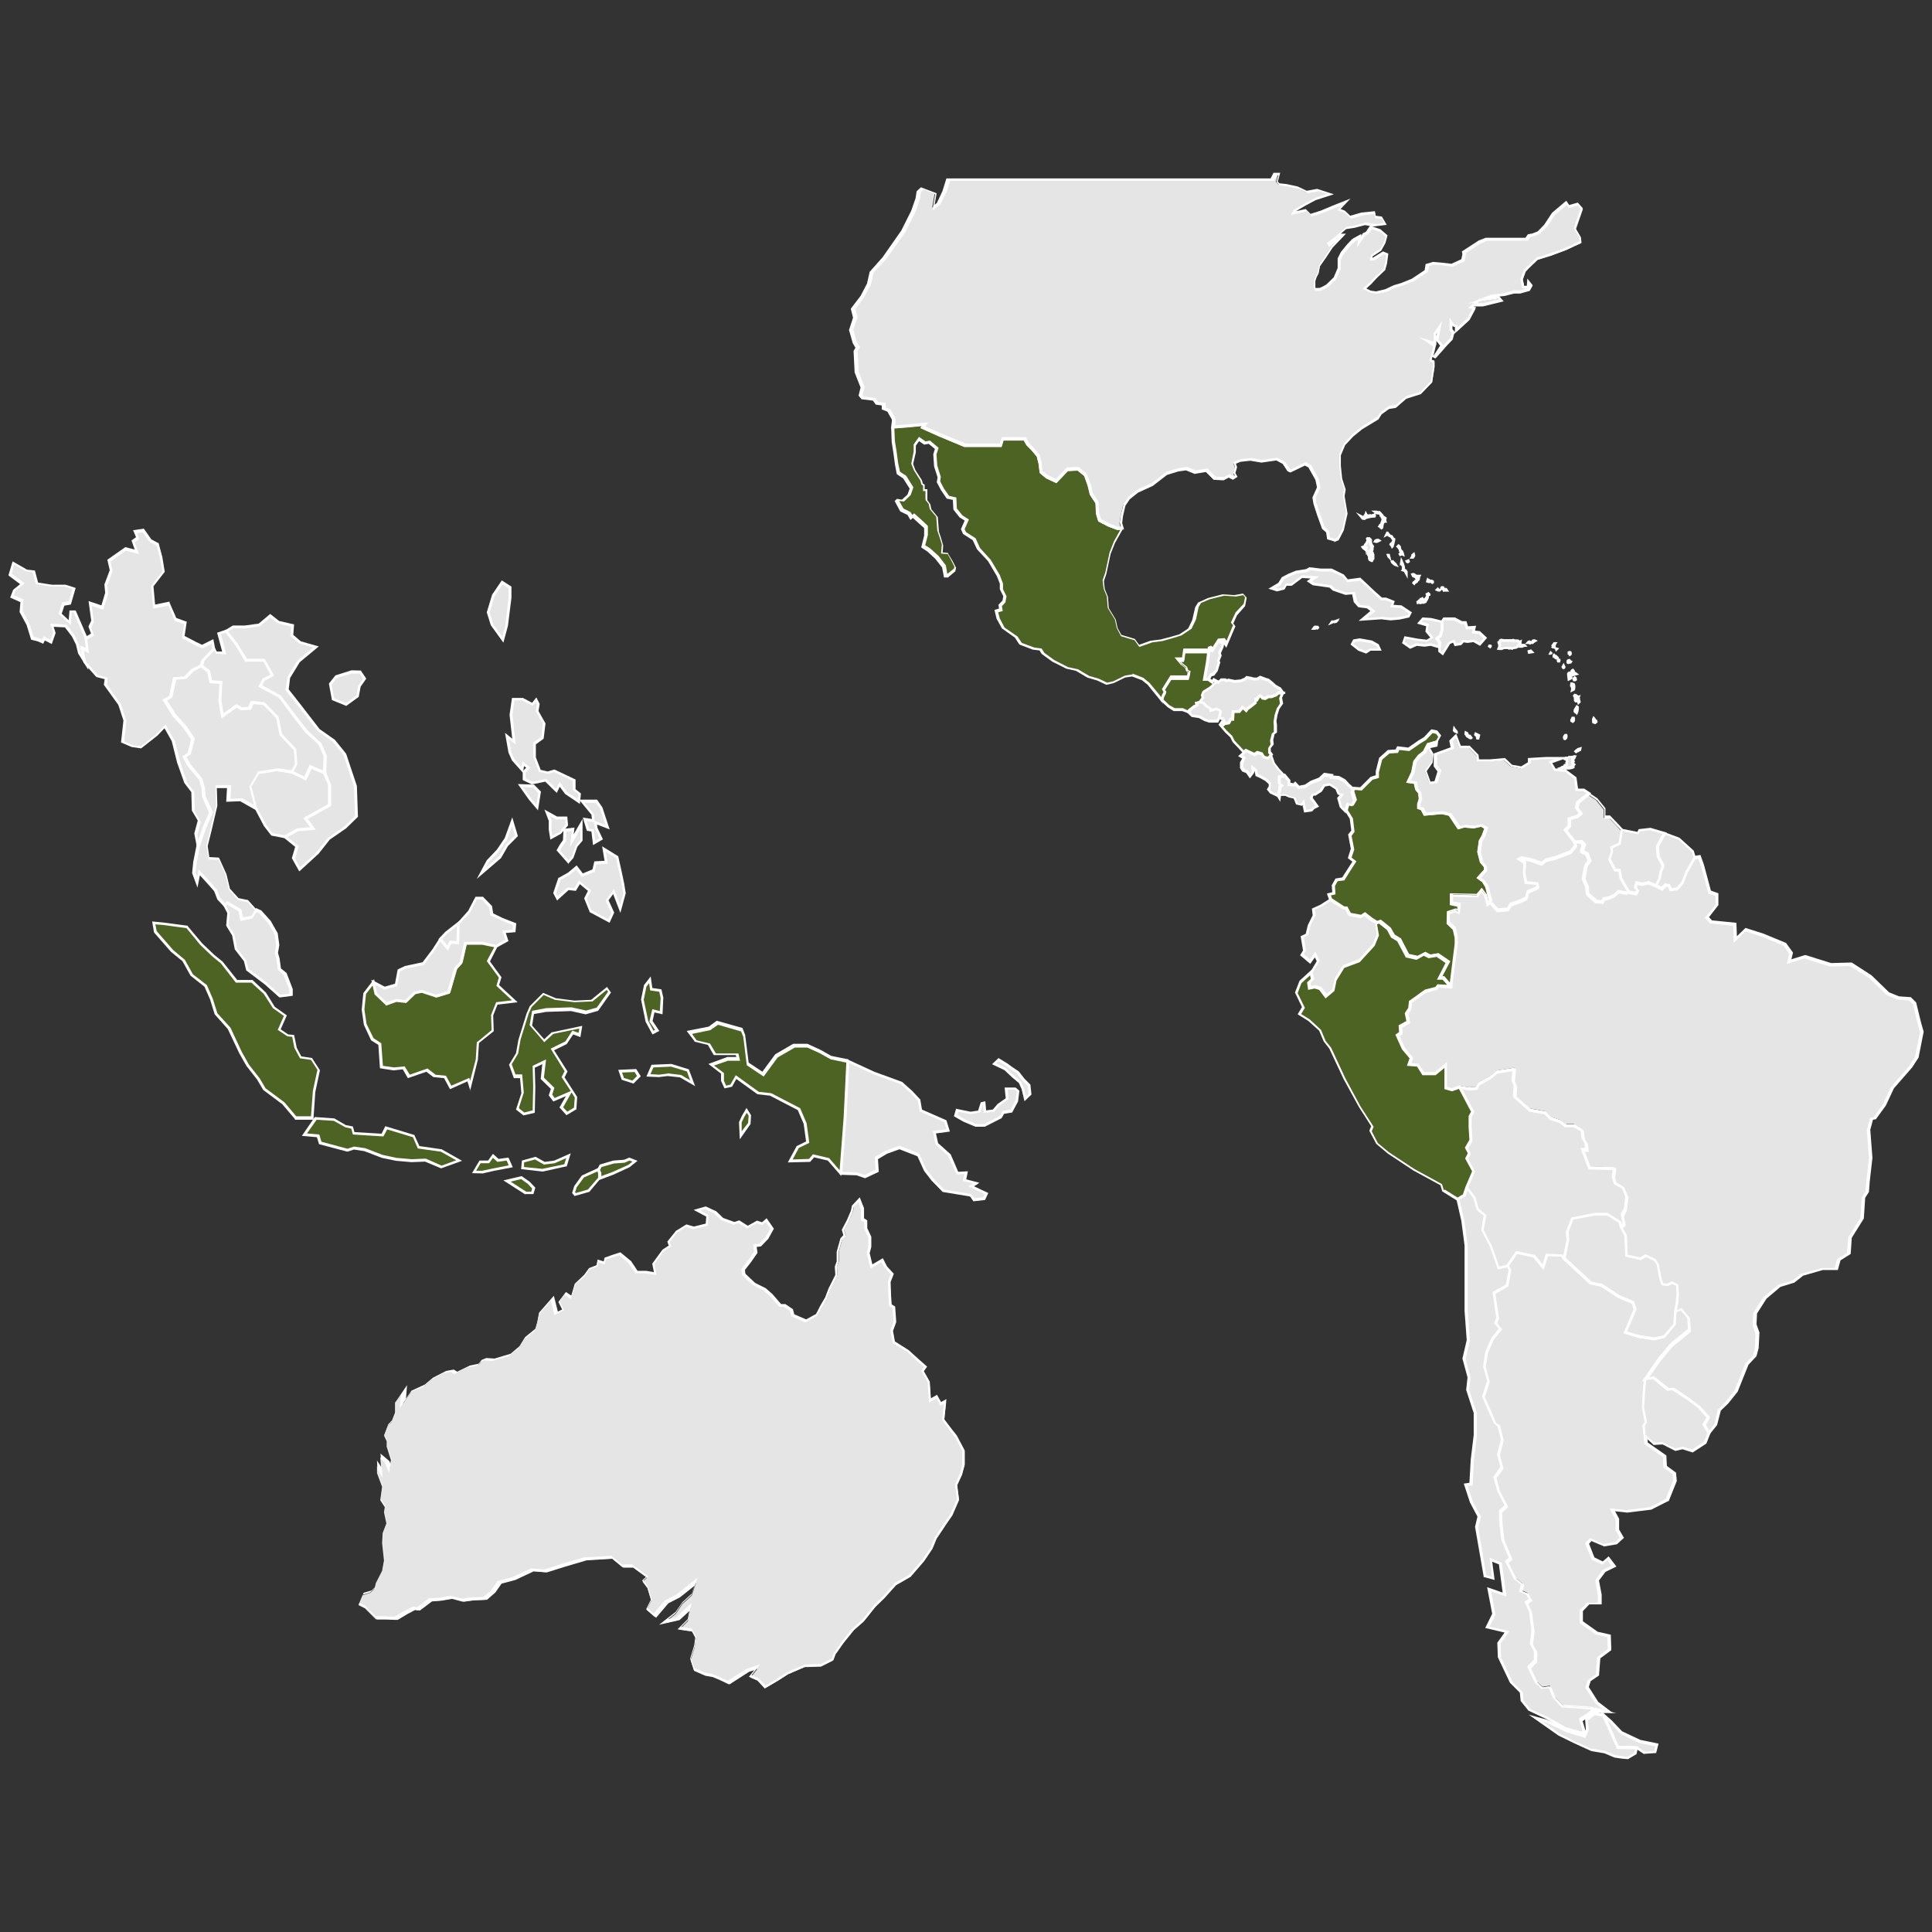 <?xml version="1.0" encoding="UTF-8"?>
<svg id="Calque_1" data-name="Calque 1" xmlns="http://www.w3.org/2000/svg" viewBox="0 0 72 72">
  <rect x="0" y="0" width="72" height="72" fill="#333333" stroke="none"/>
  <defs>
    <style>
      .cls-1 {
        fill: #4c6323;
      }

      .cls-1, .cls-2, .cls-3 {
        stroke-width: 0px;
      }

      .cls-2 {
        fill: #fff;
      }

      .cls-3 {
        fill: #e5e5e5;
      }
    </style>
  </defs>
  <g>
    <path class="cls-3" d="M32.39,46.7l.12.5.4-.24.14.27.23.25-.11.29.02.55.02.32.13.08.04.55-.12.33.08.43.54.34.32.3.32.28-.11.16.23.4.05.7.26-.14.15.27.16-.09-.07.68.29.39.19.24.28.52v.52l-.1.37-.18.39.07.55-.25.57-.21.3-.38.57-.15.37-.31.46-.5.58-.55.32-.44.49-.33.32-.44.55-.37.32-.39.48-.31.44-.08.21-.43.22-.61.02-.63.27-.38.24-.48.28-.27-.29-.26-.11.26-.33-.35.12-.72.46-.36-.17-.24-.1-.28-.05-.41-.18-.13-.4.15-.48.04-.33-.14-.26-.47-.07.32-.32.09-.47-.47.44-.53.12.45-.35.25-.37.35-.32.16-.47-.68.54-.43.22-.43.51-.3-.26.17-.34-.14-.47-.18-.24.16-.15-.53-.39h-.38s-.4-.33-.4-.33l-.99.06-.79.23-.69.22-.5-.04-.7.33-.53.14-.23.34-.3.26-.47.02-.36.05-.42-.11-.42.07-.38.03-.45.34-.15-.03-.34.18-.34.2-.38-.02h-.35l-.41-.41-.24-.12.15-.37.29-.09.15-.14.06-.23.23-.45.07-.38-.07-.65.02-.37.14-.36-.09-.42.03-.19-.17-.26.07-.5-.19-.51v-.27s.17.28.17.28l-.05-.6.23.19.11.25.06-.33-.16-.51v-.2s-.09-.19-.09-.19l.13-.37.15-.16.13-.32v-.38s.32-.46.32-.46l-.04.49.31-.44.49-.22.32-.27.47-.24.26-.05.14.08.48-.24.35-.07.11-.14.15-.06.31.02.62-.19.35-.29.2-.34.39-.32.07-.26.07-.35.49-.55.14.56.26-.13-.15-.3.23-.31.22.14.15-.49.35-.32.18-.25.29-.11.04-.18.23.07.04-.16.26-.09.28-.09.37.3.26.38h.35l.35.06-.07-.35.35-.51.27-.17-.06-.16.29-.37.37-.23.27.08.49-.12.03-.33-.39-.21.31-.09.36.16.27.26.45.16.17-.06.33.2.35-.19.2.06.15-.13.22.32-.2.35-.25.26-.19.02.03.25-.22.32-.25.32.02.18.38.36.4.2.25.22.33.38h.16l.26.17.05.2.49.21.41-.22.18-.34.17-.29.13-.35.26-.51-.02-.31.07-.19v-.36s.13-.49.13-.49l.13-.13-.06-.21.18-.34.15-.35.04-.19.23-.24.13.32v.4s.12.08.12.08v.27s.15.32.15.32v.37s-.07.23-.07.23Z"/>
    <path class="cls-2" d="M28.51,62.93l-.29-.31-.31-.13.2-.25-.19.06-.73.47-.38-.18-.24-.1-.27-.05-.44-.19-.14-.44.15-.49.04-.3-.12-.22-.54-.08.38-.38.06-.3-.37.34h-.01s-.75.17-.75.17l.62-.48.25-.36.35-.32.1-.29-.54.43-.43.22-.46.54-.37-.32.18-.36-.13-.44-.2-.27.15-.14-.47-.34h-.38s-.4-.33-.4-.33l-.97.06-.78.23-.7.22h0s-.49-.04-.49-.04l-.68.32-.52.14-.23.33-.31.27h-.02s-.47.02-.47.02l-.36.05-.42-.11-.41.07-.37.03-.45.34-.16-.03-.32.17-.35.21-.39-.02h-.37l-.42-.42-.27-.14.18-.43.3-.09.13-.12.06-.21.23-.45.07-.36-.07-.64.02-.39.13-.35-.09-.41h0s.03-.18.03-.18l-.17-.26v-.02s.07-.49.07-.49l-.19-.51-.02-.45.17.26-.04-.52.33.28.04.1.03-.16-.16-.5v-.2s-.1-.2-.1-.2v-.02s.15-.39.15-.39l.14-.15.12-.3v-.38s.02-.01.02-.01l.42-.62-.04.5.21-.3h.01s.48-.22.48-.22l.31-.26.49-.25.28-.05.13.08.47-.23.33-.07.11-.14.17-.07h.01s.3.02.3.02l.6-.18.33-.28.21-.34.38-.31.07-.24.07-.36h0s.55-.63.55-.63l.15.59.16-.08-.14-.28.28-.37.2.13.13-.44h0s.35-.33.35-.33l.18-.25.28-.11.04-.21.23.07.03-.14.28-.1.31-.1.4.33.24.36h.32l.29.05-.06-.3v-.02s.38-.52.38-.52l.23-.15-.05-.15.32-.4.39-.24.28.08.44-.11.02-.26-.47-.25.45-.13.39.18.26.25.42.15.18-.06.32.2.34-.19.19.06.17-.15.27.39-.21.38-.27.28-.16.02.03.22-.23.33-.24.31.02.14.36.34.4.2.25.22.32.37h.16s.28.19.28.19l.05.19.44.19.37-.2.17-.33.17-.29.13-.34.25-.5-.02-.31.07-.19v-.36s0,0,0,0l.14-.5h0s.11-.12.11-.12l-.06-.2.19-.36.15-.35.04-.19.29-.31.16.41v.37s.12.08.12.08v.29s.15.32.15.32h0s0,.38,0,.38l-.06.23.1.42.39-.23.16.31.25.27-.12.31.02.54.02.29.13.08.04.58-.12.33.07.39.52.33.33.3.35.31-.12.17.22.39.04.62.23-.13.15.27.2-.11-.08.75.28.37.19.24.29.55v.53s-.1.37-.1.37l-.18.38.07.55h0s-.25.58-.25.58l-.21.31-.38.57-.15.36-.31.47-.51.59-.54.31-.43.48-.33.32-.43.54-.37.33-.38.47-.31.44-.08.22-.47.23-.6.02-.62.27-.37.24-.51.3ZM28.07,62.45l.22.1.24.26.44-.26.38-.24.65-.28.6-.02.4-.21.07-.19.31-.45.39-.48.37-.33.43-.54.33-.32.45-.5.54-.31.49-.57.31-.45.14-.36.38-.58.21-.3.24-.55-.07-.55h0s.18-.4.18-.4l.09-.35v-.5l-.27-.51-.18-.23-.3-.41.06-.6-.12.07-.15-.27-.28.15-.05-.76-.24-.42.1-.15-.29-.25-.32-.3-.55-.34-.09-.46.12-.33-.04-.51-.13-.08-.02-.35-.02-.56h0s.1-.27.1-.27l-.22-.24-.12-.22-.41.25-.14-.58.06-.24v-.34s-.15-.32-.15-.32h0s0-.25,0-.25l-.13-.08v-.42s-.09-.24-.09-.24l-.17.17-.04.18-.15.36-.17.32.06.22-.14.14-.13.47v.36s-.06.19-.06.19l.02.31h0s-.26.52-.26.52l-.13.34-.17.3-.19.35h-.01s-.43.24-.43.24h-.02s-.51-.23-.51-.23l-.05-.2-.23-.15h-.17l-.02-.02-.33-.38-.24-.21-.41-.21-.39-.37-.02-.22.26-.34.21-.3-.03-.28.22-.02.24-.25.18-.31-.17-.25-.13.11-.21-.06-.36.19-.33-.2-.16.06h-.02s-.47-.18-.47-.18l-.26-.25-.33-.15-.17.05.31.17-.04.4-.54.13-.26-.08-.34.21-.27.34.06.17-.3.19-.33.48.08.4-.42-.07h-.37s-.27-.39-.27-.39l-.34-.28-.49.16-.05.18-.23-.07-.03.15-.3.11-.17.24-.35.32-.17.54-.24-.15-.18.25.16.32-.36.18-.13-.53-.42.47-.07.34-.08.28-.39.32-.21.34-.37.3-.63.19-.31-.02-.13.05-.11.14-.36.07-.5.25-.15-.08-.23.04-.46.24-.32.27-.48.21-.41.58.04-.48-.19.29v.38s-.15.33-.15.33l-.14.15-.12.34.08.19v.2s.17.51.17.51h0s-.09.5-.09.5l-.17-.39-.13-.11.06.68-.19-.29v.08s.19.51.19.51h0s-.07.49-.07.49l.17.26-.03.2.09.42h0s-.14.37-.14.37l-.02.36.07.65h0s-.07.4-.07.4l-.23.45-.06.23-.18.16-.27.08-.12.3.21.11.39.39h.33l.37.02.33-.19.36-.19.15.03.44-.33.39-.03.42-.07.42.11.35-.05.46-.02.28-.24.24-.35.55-.14.7-.33.5.04.68-.22.79-.23,1.02-.06h.01s.39.32.39.32h.38s.59.44.59.44l-.17.16.16.22.15.49-.16.32.23.2.41-.48.43-.22.8-.64-.23.65-.35.32-.25.37-.27.21.3-.07.57-.53-.12.63-.26.26.39.06.16.3-.04.34-.15.47.12.36.39.17.27.05.25.1.34.16.69-.44.52-.18-.32.41Z"/>
  </g>
  <g id="BD">
    <path class="cls-3" d="M3.2,23.79l.06.46-.21-.1.11.52-.21-.33-.08-.33-.15-.31-.28-.37-.52-.03.09.27-.12.35-.26-.13-.06.12-.17-.07-.22-.06-.16-.53-.26-.48.03-.39-.37-.17.09-.23.3-.24-.46-.34.12-.44.49.28.27.03.12.45.54.09h.51s.34.1.34.1l-.16.54-.24.04-.12.36.36.34.03-.42h.15l.44,1.02h0Z"/>
    <path class="cls-2" d="M3.27,24.93l-.36-.58-.08-.33-.15-.3-.26-.34-.42-.02.07.22v.02s-.14.4-.14.4l-.26-.13-.06.12-.21-.09-.24-.06-.17-.55-.26-.48.03-.37-.38-.17.11-.29.26-.21-.43-.32v-.03s.15-.5.15-.5l.54.31.29.03.12.45.51.08h.51s0,0,0,0l.38.12-.18.62-.24.04-.1.3.26.24.03-.36h.23l.46,1.06.07.55-.2-.1.15.69ZM3,24.32l.06.09-.07-.35.22.1-.05-.36-.42-.98h-.07l-.03.48-.46-.43.14-.42.24-.04.14-.46-.29-.09h-.5s-.58-.09-.58-.09v-.03s-.12-.42-.12-.42l-.25-.03-.43-.25-.09.34.48.36-.34.27-.07.17.36.16-.03.41.25.47.16.51.19.05.13.05.06-.12.25.13.1-.28-.11-.32.62.04.29.39.15.32.08.33Z"/>
  </g>
  <g id="BN">
    <path class="cls-3" d="M16.41,35l.22-.24.46-.36v.32s-.02.41-.02.41l-.27-.02-.11.22-.28-.33h0Z"/>
    <path class="cls-2" d="M16.7,35.42l-.36-.42.25-.27.55-.43-.03.89-.29-.02-.13.26ZM16.47,35l.2.24.09-.18.25.02.02-.57-.37.29-.18.2Z"/>
  </g>
  <g>
    <path class="cls-3" d="M13.33,25.94l-.43.31-.49-.2-.1-.55.22-.29.58-.18h.33s.16.26.16.26l-.2.28-.07.37Z"/>
    <path class="cls-2" d="M12.91,26.31l-.54-.22-.11-.6v-.02s.24-.3.24-.3l.6-.19h0s.36.01.36.01v.02s.19.28.19.28l-.21.3-.07.38-.47.34ZM12.45,26.02l.44.18.39-.28.07-.37.18-.25-.13-.2h-.29s-.55.16-.55.16l-.2.26.09.5Z"/>
  </g>
  <g>
    <path class="cls-1" d="M19.84,44.45h-.24s-.71-.44-.71-.44l.54-.13.28.2.18.19-.05.18Z"/>
    <path class="cls-2" d="M19.58,44.51h-.01s-.81-.52-.81-.52l.68-.16.3.21.21.22-.07.24h-.29ZM19.02,44.03l.59.38h.19s.03-.12.03-.12l-.16-.17-.25-.18-.4.1Z"/>
  </g>
  <g>
    <path class="cls-1" d="M22.31,43.58l.05.13v.19s-.42.48-.42.48l-.5.14-.06-.07.07-.22.28-.39.58-.26Z"/>
    <path class="cls-2" d="M21.42,44.58l-.1-.12.08-.26.29-.4h.01s.63-.29.63-.29l.07.19h0s-.01.22-.01.22h-.01s-.42.5-.42.5h-.01s-.53.15-.53.15ZM21.44,44.44l.02.02.45-.13.39-.45v-.16s-.02-.07-.02-.07l-.52.23-.27.37-.06.19Z"/>
  </g>
  <g>
    <path class="cls-1" d="M18.36,43.08l.19.17.36-.05.12.27-.67.13-.39.09h-.31s.22-.38.22-.38h.32l.16-.23Z"/>
    <path class="cls-2" d="M17.98,43.73h0s-.39-.01-.39-.01l.28-.47h.32l.18-.25.21.19.37-.05.16.36-.73.14-.39.09ZM17.75,43.63h.22s.38-.08.38-.08l.61-.12-.08-.18-.34.05-.17-.15-.14.2h-.32l-.16.27Z"/>
  </g>
  <g>
    <path class="cls-1" d="M21.18,43.08l-.11.36-.86.18-.75-.08.02-.24.46-.13.34.19.38-.05.52-.23Z"/>
    <path class="cls-2" d="M20.22,43.66h0s-.8-.09-.8-.09l.03-.32.51-.14.34.19.36-.05.61-.27-.15.49h-.03s-.86.19-.86.19ZM19.52,43.49l.69.07.82-.17.07-.23-.43.19-.4.05-.33-.19-.41.11v.16Z"/>
  </g>
  <g>
    <path class="cls-1" d="M13.19,42.23l1.08.07.14-.27,1.03.31.18.42.84.12.67.38-.66.24-.61-.26-.51.02-.58-.05-.52-.11-.64-.25-.41-.06-.24.08-1.02-.27-.08-.27-.51-.05.42-.61.68.04.44.25.24.05.06.22Z"/>
    <path class="cls-2" d="M16.46,43.55l-.62-.26-.5.02-.58-.05-.53-.11-.65-.25-.39-.06-.24.08-1.06-.28-.08-.26-.56-.05.48-.7h.03s.7.05.7.05l.43.25.26.05.06.21,1.01.06.14-.28,1.09.33v.02s.18.39.18.39l.83.12.76.43-.78.28ZM15.86,43.18h.01s.59.26.59.26l.54-.2-.57-.32-.86-.12-.18-.42-.96-.29-.14.26h-.03s-1.11-.07-1.11-.07l-.06-.22-.22-.05-.43-.24-.64-.04-.36.51.46.04.08.27.97.26.24-.08h.01s.41.06.41.06l.65.25.51.11.57.05.51-.02Z"/>
  </g>
  <g>
    <path class="cls-1" d="M27.93,41.87l-.32.44-.02-.48.11-.23.13-.22.12.19-.02.3Z"/>
    <path class="cls-2" d="M27.57,42.45l-.03-.63h0s.11-.24.11-.24l.17-.29.17.27-.02.33h0s-.4.57-.4.57ZM27.64,41.84v.32s.24-.31.24-.31l.02-.27-.07-.11-.09.15-.1.21Z"/>
  </g>
  <g>
    <path class="cls-1" d="M23.8,40.11l-.22.22-.38-.12-.1-.28.57-.03.13.21Z"/>
    <path class="cls-2" d="M23.6,40.38l-.43-.14-.13-.37.67-.03.17.27-.27.27ZM23.24,40.17l.33.1.17-.17-.09-.15-.47.02.07.19Z"/>
  </g>
  <g>
    <path class="cls-1" d="M25.64,39.88l.18.49-.46-.27-.47-.05-.33.04-.39-.02.15-.35.7-.03.62.19Z"/>
    <path class="cls-2" d="M25.91,40.48l-.57-.33-.46-.05-.32.04-.47-.02.19-.44h.03s.71-.03.71-.03l.65.2.24.64ZM24.88,40l.5.06.34.2-.12-.33-.59-.18-.66.03-.11.25.32.02.32-.04Z"/>
  </g>
  <g>
    <path class="cls-1" d="M31.6,39.56l-.1,2.08-.16,2.09-.46-.53-.56-.13-.15.18-.72.02.28-.52.37-.18-.1-.7-.23-.53-1.07-.55-.46-.05-.83-.6-.18.32-.22.05-.11-.23v-.28s-.41-.32-.41-.32l.62-.23h.4s-.04-.16-.04-.16h-.83l-.22-.38-.5-.12-.23-.32.76-.15.29-.21.91.26.09.24.13,1.04.57.38.5-.68.66-.38h.5l.48.22.41.23.61.12Z"/>
    <path class="cls-2" d="M31.38,43.86l-.53-.61-.51-.12-.15.17-.83.02.33-.61.35-.17-.09-.66-.22-.51-1.04-.54-.46-.05-.79-.57-.16.29-.28.06-.13-.28h0s0-.27,0-.27l-.47-.36.71-.26h0s.33,0,.33,0l-.02-.07h-.82l-.22-.38-.5-.12v-.02s-.29-.38-.29-.38l.82-.16.3-.22.96.27.1.26.13,1.03.51.34.48-.65.67-.39h.53s.48.22.48.22l.41.23.64.13-.1,2.13-.17,2.21ZM30.3,43.02l.6.14.39.45.15-1.97.1-2.04-.58-.12-.41-.23-.46-.21h-.47l-.64.37-.52.71-.63-.42-.13-1.06-.08-.2-.86-.25-.29.2-.68.14.17.24.5.12.22.37h.84l.06.27h-.45s-.52.18-.52.18l.37.28v.29s.08.18.08.18l.16-.04.2-.35.86.62.46.05,1.08.56.24.56.1.73-.39.19-.23.43.61-.02.16-.19Z"/>
  </g>
  <g>
    <path class="cls-1" d="M22.72,36.99l-.45.64-.43.12-.54-.12-.95.03-.49.09-.08.49.5.57.31-.29,1.06-.22-.05.29-.25-.09-.25.38-.51.25.51.82-.11.22.48.74-.03.42-.31.19-.21-.23.3-.52-.57.25-.13-.18.08-.25-.39-.38.07-.62-.39.19.02.75-.02.92-.37.09-.23-.18.19-.59-.06-.62h-.24s-.16-.45-.16-.45l.25-.42.09-.51.3-.97.11-.26.48-.48.45.19.71.09.65-.03.56-.46.1.14Z"/>
    <path class="cls-2" d="M19.51,41.57l-.28-.22.2-.61-.05-.56h-.23s-.18-.5-.18-.5l.26-.43.09-.5.3-.97.12-.28.5-.5.47.2.7.09.62-.03.59-.48.15.21-.48.68-.46.13h-.01s-.54-.12-.54-.12l-.93.03-.45.08-.07.43.45.51.28-.26h.01s1.13-.24,1.13-.24l-.07.42-.27-.1-.24.36-.47.23.5.79-.11.22.47.73-.03.46-.37.22-.26-.29.24-.42-.47.2-.17-.23.08-.24-.38-.37.06-.55-.28.13.02.72-.02.96-.43.1ZM19.36,41.32l.18.14.31-.08.02-.88-.02-.78.5-.24-.08.68.39.38-.08.25.09.13.6-.26-.34-.52.11-.22-.52-.84.55-.27.26-.4.23.08.03-.16-.97.2-.34.31-.03-.04-.51-.59v-.02s.09-.52.09-.52l.52-.1.95-.03.54.12.4-.11.42-.59-.05-.07-.53.43h-.02s-.65.03-.65.03l-.73-.09-.42-.18-.45.45-.11.25-.3.96-.09.52-.24.4.14.38h.25s.06.68.06.68h0s-.18.56-.18.56ZM20.98,41.26l.16.17.25-.15.03-.38-.12-.19-.31.55Z"/>
  </g>
  <g>
    <path class="cls-1" d="M24.67,37.17l-.03.56-.29-.07-.09.39.23.34-.16.08-.22-.41-.17-.82.1-.51.18-.23.05.35.34.05.06.27Z"/>
    <path class="cls-2" d="M24.31,38.54l-.25-.46-.17-.83.11-.54.25-.32.06.43.34.05.07.31h0s-.03.62-.03.62l-.3-.07-.07.32.25.37-.25.13ZM24.16,38.05l.19.36.06-.03-.21-.31.11-.46.28.07.03-.49-.05-.23-.34-.05-.04-.27-.1.13-.1.49.17.8Z"/>
  </g>
  <g>
    <path class="cls-1" d="M13.91,36.61l.1.43.39.37.37-.13.36.04.33-.32.27-.06.54.18.46-.14.26-.89.21-.22.17-.73h.65l.5.11-.3.58.44.6-.09.3.64.59-.67.08-.18.44.02.58-.55.44-.04.64-.25.98-.07-.23-.66.29-.21-.39-.4-.04-.28-.21-.68.24-.19-.32-.38.04-.46-.07-.06-.86-.28-.18-.27-.55-.08-.56.06-.6.33-.43Z"/>
    <path class="cls-2" d="M17.53,40.65l-.11-.35-.65.29-.22-.41-.39-.04h-.01s-.26-.2-.26-.2l-.69.24-.19-.33-.35.04-.5-.08-.06-.87-.27-.17h0s-.27-.58-.27-.58l-.08-.56.06-.62.4-.52.12.52.36.34.35-.12h.01s.33.04.33.04l.32-.31.3-.07h.01s.52.18.52.18l.42-.13.26-.88.2-.21.17-.75h.69l.57.12-.31.61.43.59-.09.29.69.64-.75.09-.16.4.02.59-.55.44-.04.62-.29,1.16ZM16.21,40.05l.41.04.2.37.67-.29.03.11.21-.8.04-.65h.02s.53-.44.53-.44l-.02-.56h0s.19-.48.19-.48l.59-.07-.58-.54.09-.31-.44-.6v-.03s.28-.52.28-.52l-.43-.1h-.6s-.16.7-.16.7h0s-.2.22-.2.22l-.26.9-.5.15-.54-.18-.24.05-.34.33-.37-.04-.39.14-.02-.02-.4-.38h0s-.08-.34-.08-.34l-.26.33-.06.58.08.54.26.53.29.19v.02s.06.82.06.82l.41.06.4-.04.19.31.66-.23.29.22Z"/>
  </g>
  <g>
    <path class="cls-1" d="M11.63,41.64h-.62s-.45-.52-.45-.52l-.71-.53-.23-.39-.41-.52-.27-.48-.42-.9-.49-.54-.17-.55-.22-.5-.52-.4-.31-.55-.44-.36-.62-.71-.06-.33.36.03.89.12.52.63.46.44.32.26.55.69h.58s.48.45.48.45l.34.54.43.3-.23.52.33.22.2.02.09.45.19.35.41.06.26.41-.17.8-.07.99Z"/>
    <path class="cls-2" d="M10.99,41.7l-.02-.02-.45-.53-.71-.53-.23-.39-.4-.51-.27-.48-.42-.89-.49-.55-.17-.55-.21-.48-.52-.41-.3-.54-.43-.35-.63-.72h0s-.07-.41-.07-.41l.42.04.91.12v.02s.53.63.53.63l.45.43.32.26.54.68h.57s.5.47.5.47l.33.53.45.32-.23.52.28.19.22.02.1.48.17.32.41.06v.02s.28.43.28.43v.02s-.17.8-.17.8l-.07,1.03h-.69ZM9.9,40.56l.7.52.44.52h.55s.07-.95.07-.95l.17-.78-.24-.37-.41-.06-.21-.39-.08-.41-.18-.02-.36-.24.23-.52-.41-.29-.34-.53-.46-.42h-.58s-.56-.72-.56-.72l-.31-.25-.46-.44-.51-.62-.87-.12-.29-.02.05.25.61.7.44.37.3.54.52.4h0s.22.51.22.51l.17.54.49.54.42.9.27.48.4.51.23.39Z"/>
  </g>
  <g id="KH">
    <path class="cls-3" d="M12.09,28.8l.18.43v.77s-.89.5-.89.5l.28.38-.59.05-.46.26-.48-.09-.26-.34-.35-.66-.21-.78.31-.53.71-.12.53.09.5.25.2-.44.53.23h0Z"/>
    <path class="cls-2" d="M10.63,31.24l-.52-.1-.27-.35-.35-.66-.22-.81.33-.57.74-.12.55.1.45.23.2-.44.59.26.19.47v.8s-.02.01-.02.01l-.85.47.3.4-.67.06-.46.26ZM10.17,31.05l.44.08.46-.26.5-.04-.26-.35.92-.51v-.73s-.18-.4-.18-.4l-.46-.2-.2.44-.54-.27-.51-.09-.68.11-.29.49.2.76.35.65.24.32Z"/>
  </g>
  <g id="LA">
    <path class="cls-3" d="M12.09,28.8l-.53-.23-.2.44-.5-.25.15-.29-.04-.54-.53-.56-.13-.64-.5-.52-.43-.04-.08.22-.32.02-.19-.11-.53.38-.1-.58.04-.67-.38-.03-.09-.39-.27-.2.08-.23.41-.42.08.15.3.02-.2-.74.27-.09.4.51.35.58h.68l.3.56-.33.17-.12.23.73.39.57.76.44.56.49.45.2.45-.02.64h0Z"/>
    <path class="cls-2" d="M11.39,29.08l-.59-.29.17-.32-.04-.51-.53-.56-.13-.64-.48-.49-.37-.03-.08.21-.37.02h-.01s-.16-.1-.16-.1l-.57.41-.11-.66.04-.63-.37-.03-.09-.41-.28-.21.1-.28.46-.47.1.19h.2s-.19-.7-.19-.7l.35-.12.42.54.34.56h.68v.03s.34.6.34.6l-.36.19-.09.17.7.38.57.76.44.56.5.46.2.46h0s-.02.72-.02.72l-.55-.24-.2.44ZM10.93,28.74l.41.2.2-.44.51.22.02-.55-.19-.43-.48-.44-.44-.56-.56-.75-.76-.41.15-.29.3-.15-.26-.49h-.68l-.36-.6-.37-.48-.19.06.21.76-.4-.03-.06-.11-.35.36-.06.18.25.19.08.37.39.03-.04.72.08.49.49-.35.2.12.27-.02.08-.22.49.05.52.54.13.64.53.56v.02s.04.55.04.55l-.13.26Z"/>
  </g>
  <g id="MM">
    <path class="cls-3" d="M7.96,24.18l-.41.42-.08.23-.3.15-.28.28-.39.03-.15.69-.22.12.35.56.41.47.29.43-.14.55-.18.12.18.32.43.51.1.36.02.3.27.59-.26.6-.22.66-.09-.48.13-.49-.22-.38-.02-.7-.26-.34-.27-.76-.2-.81-.31-.54-.32.33-.58.45-.33-.05-.36-.15.09-.8-.2-.6-.53-.74.03-.23-.34-.09-.46-.52-.11-.52.21.1-.06-.46.25-.15-.1-.27.1-.22-.09-.67.46.15.16-.53-.03-.31.2-.54-.09-.37.62-.44.42.11-.14-.39.17-.12-.1-.24.31-.05.27.38.27.15.13.49.09.53-.42.54.07.76.56-.11.24.59.37.13-.08.53.45.24.26.12.38-.19.05.27h0Z"/>
    <path class="cls-2" d="M7.37,31.74l-.13-.68.13-.48-.22-.37h0s-.02-.69-.02-.69l-.26-.34-.27-.76-.2-.8-.27-.48-.27.28-.6.47-.35-.05-.4-.17.09-.82-.19-.58-.54-.75.03-.21-.31-.08-.48-.54-.13-.63.22.1-.05-.4.24-.15-.09-.25v-.02s.1-.21.1-.21l-.1-.73.48.16.14-.47-.03-.31.2-.53-.09-.39.03-.02.64-.45.35.09-.12-.34.17-.12-.11-.26.4-.06.28.4.28.15v.02s.13.49.13.49l.09.55-.42.54.06.68.54-.11v.04s.25.57.25.57l.39.14-.08.53.42.22.23.11.42-.21.07.36-.02.02-.4.41-.08.24-.31.15-.29.29-.37.03-.15.67-.19.1.32.51.41.46.3.45v.02s-.15.57-.15.57l-.16.1.16.28.43.52.1.36.02.3.28.6-.27.62-.28.84ZM7.35,31.07l.05.28.16-.47.25-.58-.26-.58-.02-.3-.09-.34-.42-.5-.21-.37.2-.13.13-.51-.28-.41-.41-.46-.38-.61.25-.13.15-.7.41-.03.28-.28.28-.14.08-.23.39-.4-.03-.18-.34.17-.28-.13-.48-.26.08-.52-.35-.12v-.02s-.23-.55-.23-.55l-.57.11-.08-.83v-.02s.42-.52.42-.52l-.09-.51-.12-.46-.27-.15-.25-.35-.22.03.09.22-.17.12.16.44-.49-.13-.57.41.08.35h0s-.2.54-.2.54l.03.31-.18.59-.43-.14.08.6-.1.21.11.29-.26.15.07.52-.2-.1.09.41.44.5.37.1-.03.25.52.74.2.61h0s-.08.77-.08.77l.32.14.3.04.56-.44.36-.37.35.61.2.81.26.75.26.35v.02l.02.69.22.39v.02s-.13.48-.13.48Z"/>
  </g>
  <g>
    <path class="cls-3" d="M9.55,33.92l.14.06.35.39.25.43.06.43-.05.29.06.22.05.38.21.18.23.57v.21l-.4.05-.55-.48-.68-.51-.08-.33-.34-.43-.1-.53-.22-.35.04-.47-.14-.27.09-.11.48.28.06.33.37-.08.17-.26Z"/>
    <path class="cls-2" d="M10.43,37.17h-.02s-.55-.49-.55-.49l-.69-.52v-.02s-.08-.32-.08-.32l-.34-.44-.1-.52-.22-.36v-.02s.04-.45.04-.45l-.15-.29.14-.17.54.31.06.3.3-.06.18-.28.2.09.35.39.26.46.06.44h0s-.05.29-.05.29l.06.21.05.37.21.17h0s.23.6.23.6v.25l-.46.06ZM9.26,36.1l.66.5.53.47.33-.04v-.16l-.22-.55-.21-.18v-.02s-.05-.38-.05-.38l-.06-.22.05-.29-.06-.41-.24-.42-.34-.37-.09-.04-.16.24-.44.09-.07-.36-.42-.25-.04.05.13.25h0s-.04.47-.04.47l.22.35.1.52.34.44.08.31Z"/>
  </g>
  <g>
    <path class="cls-3" d="M18.5,35.25l-.5-.11h-.65l-.17.73-.21.22-.26.89-.46.14-.54-.18-.27.06-.33.32-.36-.04-.37.13-.39-.37-.1-.43.42.22.43-.12.1-.54.24-.12.68-.14.38-.51.26-.4.28.33.11-.22.27.02v-.41s.02-.32.02-.32l.41-.44.26-.5h.23s.31.32.31.32l.04.28.38.18.48.19-.02.25-.38.03.11.32-.4.22Z"/>
    <path class="cls-2" d="M14.38,37.46l-.02-.02-.4-.38h0s-.12-.55-.12-.55l.5.26.38-.11.1-.53.27-.13.66-.14.37-.49.29-.45.27.32.09-.18.25.02.02-.69h.01s.4-.45.4-.45l.27-.52h.28s.34.35.34.35v.02s.04.25.04.25l.35.17.51.2-.03.33-.36.03.1.3-.45.25-.52-.11h-.6s-.16.7-.16.7h0s-.2.22-.2.22l-.26.9-.5.15-.54-.18-.24.05-.34.33-.37-.04-.39.14ZM14.05,37.01l.36.34.35-.12h.01s.33.04.33.04l.32-.31.3-.07h.01s.52.18.52.18l.42-.13.26-.88.2-.21.17-.75h.69l.49.11.35-.19-.12-.34.4-.03v-.17s-.43-.18-.43-.18l-.41-.19-.04-.29-.28-.3h-.18s-.25.49-.25.49l-.39.42-.02.76-.29-.02-.13.26-.28-.34-.22.34-.39.53-.69.14-.21.11-.1.54-.48.13-.34-.18.07.31Z"/>
  </g>
  <g>
    <path class="cls-3" d="M23.12,32.51l.09.43.06.36-.16.58-.25-.65-.24.33.21.47-.14.3-.69-.37-.19-.47.15-.3-.38-.31-.16.27-.26-.03-.4.36-.1-.19.18-.54.34-.18.29-.24.22.29.42-.17.07-.29.4-.02-.08-.49.49.3.07.32.06.24Z"/>
    <path class="cls-2" d="M22.72,34.39l-.75-.4v-.02s-.2-.49-.2-.49l.14-.28-.3-.25-.15.25-.27-.03-.43.39-.14-.27v-.02s.19-.56.19-.56h.02s.34-.19.34-.19l.32-.27.23.3.36-.15.07-.3.38-.02-.09-.54.6.37.13.58.09.43.06.37-.2.73-.27-.7-.17.23.21.46-.17.37ZM22.05,33.92l.62.34.11-.23-.21-.47.31-.43.23.59.12-.42-.06-.35-.09-.43-.06-.24-.06-.3-.38-.23.07.44-.42.02-.07.28-.48.19-.21-.28-.25.21-.33.18-.17.5.06.11.37-.33.25.03.17-.29.46.37-.16.31.17.43Z"/>
  </g>
  <g>
    <path class="cls-3" d="M21.67,31.31l-.18.21-.14.41-.16.19-.39-.44.1-.18.13-.18.02-.39.31-.04-.05.43.36-.62v.61Z"/>
    <path class="cls-2" d="M21.19,32.2l-.45-.51.12-.21.12-.17.02-.42.41-.05-.03.25.33-.57v.81l-.19.22-.15.42-.2.23ZM20.86,31.68l.33.37.12-.14.15-.42.17-.19v-.4l-.39.67.07-.6-.2.03-.02.36h0s-.13.19-.13.19l-.08.14Z"/>
  </g>
  <g>
    <path class="cls-3" d="M18.65,31.93l-.71.61.24-.45.38-.4.3-.44.23-.64.16.53-.35.35-.25.44Z"/>
    <path class="cls-2" d="M17.77,32.75l.37-.69.38-.4.29-.43.28-.77.21.7-.37.37-.26.45-.91.78ZM18.22,32.12l-.11.21.5-.43.25-.44.33-.33-.11-.35-.18.51-.3.44-.38.4Z"/>
  </g>
  <g>
    <path class="cls-3" d="M20.39,30.29l.36.2h.35l.02.26-.23.28-.34.19-.05-.3v-.33s-.11-.3-.11-.3Z"/>
    <path class="cls-2" d="M20.51,31.29l-.06-.37v-.33s-.16-.42-.16-.42l.47.26h.38l.03.33-.26.31-.4.22ZM20.49,30.4l.07.18h0s-.01.34-.01.34l.04.22.27-.15.21-.26v-.19s-.34,0-.34,0l-.24-.13Z"/>
  </g>
  <g>
    <path class="cls-3" d="M22.4,30.11l.24.72-.45-.17.03.22.18.39-.26.15-.06-.46-.18-.03-.12-.39.33.05-.03-.24-.4-.49h.54s.18.25.18.25Z"/>
    <path class="cls-2" d="M22.1,31.49l-.06-.5-.17-.03-.15-.49.34.05-.02-.16-.46-.56h.67s.2.29.2.29l.27.82-.47-.18.02.13.2.42-.36.21ZM21.94,30.88l.19.03.05.42.16-.09-.17-.36-.03-.24-.28-.04.09.28ZM22.16,30.59l.4.15-.2-.61-.16-.21h-.41s.34.41.34.41l.03.27Z"/>
  </g>
  <g>
    <path class="cls-3" d="M20.1,29.53l-.09.56-.27-.32-.35-.49.48.02.23.23Z"/>
    <path class="cls-2" d="M20.05,30.2l-.34-.4-.41-.58.6.02.26.26-.11.69ZM19.5,29.34l.29.41.2.23.07-.43-.2-.2-.36-.02Z"/>
  </g>
  <g>
    <path class="cls-3" d="M19.46,26.05l.38.19.14-.17.08.16-.04.27.26.46-.06.53-.29.21v.52s.19.51.19.51l.3.07.24-.07.75.35v.35s.2.16.2.16l-.03.29-.47-.31-.25-.34-.12.24-.4-.39-.5.1-.3-.14v-.27s.15-.16.15-.16l-.19-.15-.04.23-.33-.37-.13-.28-.11-.61.26.21-.11-1.01.08-.58h.34Z"/>
    <path class="cls-2" d="M21.61,29.96l-.55-.37-.2-.27-.11.23-.43-.42-.49.1h-.02s-.33-.16-.33-.16v-.28s-.4-.45-.4-.45l-.13-.29-.13-.74.27.22-.1-.89.09-.63h.41s.34.18.34.18l.16-.2.12.24v.02s-.04.25-.04.25l.26.46-.07.57-.29.21v.48s.18.47.18.47l.26.06.24-.07h.02s.78.37.78.37v.36s.2.16.2.16l-.04.4ZM21.14,29.52l.39.26.02-.18-.21-.16v-.34s-.69-.33-.69-.33l-.23.07-.34-.08-.21-.55v-.54s.3-.21.3-.21l.06-.49-.26-.46v-.02s.04-.25.04-.25l-.04-.08-.12.14-.4-.2h-.28l-.07.54.12,1.11-.25-.2.08.47.12.27.26.29.04-.21.3.24-.18.18v.22s.26.12.26.12l.51-.1.02.02.35.34.13-.25.29.4ZM19.53,28.55l-.03.17.11-.11-.08-.06Z"/>
  </g>
  <g>
    <path class="cls-3" d="M37.7,41.4l-.3.05-.1.18-.32.16-.3.15h-.31l-.45-.19-.31-.18.06-.2.5.1.32-.05.1-.31.09-.02.03.34.32-.04.18-.22.33-.23-.04-.38h.34s.11.09.11.09l-.04.36-.21.39Z"/>
    <path class="cls-2" d="M36.69,41.99h-.34s-.45-.19-.45-.19l-.35-.2.08-.28.54.11.28-.04.1-.31.17-.04.03.34.25-.03.18-.21.3-.21-.04-.4h.41s.14.12.14.12l-.05.4-.22.41-.3.05-.1.17h-.01s-.63.32-.63.32ZM36.38,41.89h.29l.59-.3.1-.19.3-.05.19-.36.04-.32-.08-.07h-.26s.04.36.04.36l-.35.24-.19.23-.39.05-.03-.33h0s-.1.31-.1.31l-.36.06h0s-.45-.09-.45-.09l-.04.12.28.16.43.18Z"/>
  </g>
  <g>
    <path class="cls-3" d="M31.34,43.73l.16-2.09.1-2.08.96.44,1.03.37.37.33.3.32.06.38.92.4.11.34-.52.07.09.43.47.42.3.68.33-.02-.06.28.43.11-.18.12.57.27-.09.19-.38.04-.12-.16-.47-.08-.56-.09-.4-.41-.28-.36-.25-.56-.71-.28-.49.18-.37.22.03.47-.46.22-.31-.11-.58-.02Z"/>
    <path class="cls-2" d="M36.27,44.76l-.12-.17-1.02-.17-.41-.42-.28-.36-.25-.55-.67-.26-.47.17-.33.2.03.47-.51.24-.32-.11-.62-.02.16-2.15.1-2.16,1.02.47,1.04.38.37.33.31.33v.02s.06.35.06.35l.91.4.13.42-.52.07.08.36.47.42.28.65.36-.02-.06.3.49.13-.2.13.53.25-.12.26-.44.05ZM35.17,44.33l1.03.17.11.15.32-.03.06-.12-.6-.29.16-.11-.37-.09.06-.26-.3.02v-.03s-.31-.67-.31-.67l-.47-.42v-.02s-.1-.48-.1-.48l.51-.07-.08-.26-.92-.4v-.03s-.06-.36-.06-.36l-.29-.31-.36-.32-1.02-.37-.89-.41-.1,2.01-.16,2.04.54.02.29.1.41-.2-.03-.47.39-.23.52-.19h.02s.73.29.73.29v.02s.26.56.26.56l.27.35.38.39Z"/>
  </g>
  <g>
    <path class="cls-3" d="M38.38,40.77l-.18.17-.09-.38-.11-.24-.25-.21-.31-.28-.4-.19.16-.15.3.18.19.14.23.15.21.27.21.21.04.33Z"/>
    <path class="cls-2" d="M38.18,41.04l-.11-.46-.1-.22-.24-.2-.3-.28-.46-.22.24-.23.33.2.19.14.24.16.21.27.22.22.04.37-.26.25ZM37.14,39.63l.34.17.31.28.26.23.11.24.07.3.1-.09-.03-.29-.2-.2-.21-.27-.22-.15-.19-.14-.26-.16-.08.07Z"/>
  </g>
  <g id="TH">
    <path class="cls-3" d="M10.87,28.76l-.53-.09-.71.12-.31.53.21.78-.53-.3-.48.02.03-.51h-.49l.02.71-.22.94-.14.57.07.46.37.02.27.59.13.55.34.37.34.07.31.34-.17.26-.37.08-.06-.33-.48-.28-.09.11-.23-.24-.12-.32-.32-.36-.29-.31-.07.38-.13-.36.04-.4.12-.61.22-.66.26-.6-.27-.59-.02-.3-.1-.36-.43-.51-.18-.32.18-.12.14-.55-.29-.43-.41-.47-.35-.56.22-.12.15-.69.39-.03.28-.28.3-.15.27.2.09.39.38.03-.04.67.1.58.53-.38.19.11.32-.02.08-.22.43.04.5.52.13.64.53.56.04.54-.15.29h0Z"/>
    <path class="cls-2" d="M8.97,34.31l-.07-.36-.42-.25-.1.12-.28-.3-.12-.31-.31-.35-.22-.24-.09.46-.2-.54.04-.41.12-.61.22-.66.25-.58-.26-.58-.02-.3-.09-.34-.42-.5-.21-.37.2-.13.13-.51-.28-.41-.41-.46-.38-.61.25-.13.15-.7.41-.03.28-.28.33-.16.31.23.08.37.39.03-.04.72.08.49.49-.35.2.12.27-.02.08-.22.49.05.52.54.13.64.53.56v.02s.04.55.04.55l-.17.33-.56-.09-.68.11-.29.49.23.87-.62-.35-.52.02.03-.51h-.38l.02.66h0s-.22.94-.22.94l-.14.56.06.41.36.02.28.62.13.54.32.35.34.07h.01s.34.38.34.38l-.2.31-.44.09ZM8.46,33.58l.54.31.06.3.3-.06.14-.21-.27-.3-.34-.07h-.01s-.35-.39-.35-.39h0s-.13-.56-.13-.56l-.25-.55-.38-.02v-.04s-.08-.47-.08-.47h0s.14-.58.14-.58l.22-.93-.02-.75h.59l-.03.51.44-.02.44.25-.18-.68.33-.57.74-.12.5.08.13-.24-.04-.51-.53-.56-.13-.64-.48-.49-.37-.03-.08.21-.37.02h-.01s-.16-.1-.16-.1l-.57.41-.11-.66.04-.63-.37-.03-.09-.41-.23-.17-.26.13-.29.29-.37.03-.15.67-.19.1.32.51.41.46.3.45v.02s-.15.57-.15.57l-.16.1.16.28.43.52.1.36.02.3.28.6-.27.62-.22.65-.12.6-.04.38.06.17.05-.29.36.38.33.38.12.31.18.19.08-.1Z"/>
  </g>
  <g id="TL">
    <path class="cls-1" d="M22.35,43.9v-.19s-.04-.13-.04-.13l.08-.15.49-.14.4-.03.18-.08.21.08-.22.18-.61.28-.49.18h0Z"/>
    <path class="cls-2" d="M22.29,43.98v-.25s-.04-.14-.04-.14l.1-.19.51-.15.4-.03.19-.08.31.12-.3.24-.61.28-.56.21ZM22.36,43.59l.05.12v.12s.41-.15.41-.15l.6-.27.15-.12-.11-.04-.18.08-.4.03-.46.13-.06.11Z"/>
  </g>
  <g id="TW">
    <path class="cls-3" d="M18.88,23.31l-.14.53-.4-.55-.15-.47.19-.63.33-.49.3.19v.39s-.13,1.03-.13,1.03h0Z"/>
    <path class="cls-2" d="M18.76,23.95l-.47-.65-.15-.48h0s.2-.66.2-.66l.36-.53.36.23v.42s-.13,1.04-.13,1.04l-.17.63ZM18.39,23.27l.33.46.11-.42.12-1.02v-.36s-.22-.15-.22-.15l-.3.44-.18.61.14.45Z"/>
  </g>
  <g id="VN">
    <path class="cls-3" d="M11.76,24.11l-.65.54-.37.61-.06.45.53.67.65.84.57.4.41.51.4,1.19.04,1.13-.43.42-.61.42-.42.53-.66.6-.23-.41.12-.44-.44-.36.46-.26.59-.05-.28-.38.9-.5v-.77s-.19-.43-.19-.43l.02-.64-.2-.45-.49-.45-.44-.56-.57-.76-.73-.39.12-.23.33-.17-.3-.56h-.68l-.35-.58-.4-.51.27-.16h.44s.53-.07.53-.07l.41-.34.31.24.53.12-.03.37.31.26.59.17h0Z"/>
    <path class="cls-2" d="M11.15,32.47l-.27-.48v-.02s.12-.41.12-.41l-.47-.38.54-.3.5-.04-.26-.35.92-.51v-.73s-.19-.43-.19-.43h0s.02-.64.02-.64l-.19-.43-.48-.44-.44-.56-.56-.75-.76-.41.15-.29.3-.15-.26-.49h-.68l-.36-.6-.43-.55.33-.2h.45s.51-.07.51-.07l.43-.36.33.26.56.13-.03.39.28.24.67.19-.71.59-.36.59-.05.42.51.65.64.83.57.4.42.52.4,1.2.04,1.15-.44.43-.61.42-.41.52-.71.65ZM10.99,31.98l.19.34.61-.56.42-.53.61-.42.41-.4-.04-1.1-.39-1.17-.4-.5-.57-.4-.65-.84-.54-.68.07-.49.38-.62.58-.48-.52-.15-.33-.28.03-.35-.5-.12-.28-.21-.39.32-.54.08h-.43s-.21.11-.21.11l.36.46.34.56h.68v.03s.34.6.34.6l-.36.19-.09.17.7.38.57.76.44.56.5.46.2.46h0s-.02.64-.02.64l.18.44v.8s-.02.01-.02.01l-.85.47.3.4-.67.06-.38.22.41.33-.12.45Z"/>
  </g>
  <g>
    <path class="cls-3" d="M60.99,65.13l-.26-.02h-.44l-.53-1.2.27.25.38.41.69.33.64.13-.07.26-.39.03-.29-.18Z"/>
    <path class="cls-2" d="M61.27,65.37l-.29-.19-.25-.02h-.47v-.03s-.64-1.41-.64-1.41l.45.4.38.4.68.32.68.14-.09.35-.44.03ZM60.32,65.07h.41l.29.03.28.18.34-.02.05-.18-.59-.12-.71-.34-.38-.41-.1-.09.42.96Z"/>
  </g>
  <g>
    <path class="cls-3" d="M58.3,46.9l1,.92.41.09.64.42.52.22.1.25-.37.86.51.15.55.09.37-.09.38-.44.03-.49.23-.11.28.33.04.45-.37.31-.29.23-.47.55-.53.77-.04.46-.04.58.11.56-.08.12.04.36.03.3.69.48.02.39.34.25.03.27-.29.72-.62.31-.9.11-.53-.06.18.34v.41s.17.28.17.28l-.22.2-.45.08-.49-.21-.13.15.22.55.35.17.2-.18.22.29-.37.18-.26.35.11.55v.3h-.43l-.26.28v.42s.58.41.58.41l.46.11.02.5-.41.31-.05.64-.31.21-.08.26.37.57.41.31-.18-.03-.43-.09-1.07-.07-.31-.32-.17-.41-.27.04-.23-.2-.27-.57.24-.25v-.34s-.15-.28-.15-.28l.06-.48-.1-.73-.16-.33.16-.11-.12-.21-.25-.11.07-.24-.27-.21-.33-.64.15-.11-.29-.69-.07-.57-.02-.5.22-.2-.29-.55-.14-.51.26-.37-.12-.48.14-.55-.12-.52-.14-.11-.43-.98.18-.58-.15-.55.08-.52.23-.53.29-.35-.18-.22.07-.18-.14-.94.49-.27.11-.59-.08-.14.35-.51.66.14.33.41.14-.46.56.03.09.12Z"/>
    <path class="cls-2" d="M60.08,63.84l-.37-.05-.43-.09-1.08-.07-.33-.35-.15-.37-.26.03h-.02s-.24-.23-.24-.23l-.29-.6.25-.26v-.31s-.15-.28-.15-.28l.06-.49-.09-.72-.17-.36.16-.1-.09-.16-.27-.12.07-.25-.26-.21-.34-.68.15-.12-.28-.66-.07-.57-.02-.53.21-.19-.27-.52-.15-.54.26-.37-.12-.47h0s.14-.55.14-.55l-.12-.49-.14-.12-.44-.99.19-.59-.15-.54h0s.08-.54.08-.54l.24-.54.26-.32-.17-.21.08-.2-.14-.96.5-.28.1-.55-.08-.15.39-.56.71.15.28.35.12-.4.63.03.1.14.98.9.41.09.64.42.53.22.11.29-.36.83.46.13.54.08.34-.08.36-.42.03-.51.29-.15.32.38v.02s.04.48.04.48l-.39.32-.29.23-.46.55-.52.75-.04.45-.04.58.11.57-.08.13.06.62.69.48.02.39.34.25.03.31h0s-.3.75-.3.75h-.02s-.63.32-.63.32l-.9.11-.45-.05.15.28v.4s.18.31.18.31l-.26.24-.48.08-.47-.2-.09.1.2.51.31.15.22-.19.29.38-.41.2-.24.32.1.53v.36h-.46l-.24.25v.38s.55.39.55.39l.49.11.02.57-.02.02-.39.29-.05.64-.31.21-.07.22.35.55.55.42ZM58.24,63.53l1.05.07.43.09-.26-.2-.38-.59.09-.29.3-.21.05-.64.4-.31-.02-.44-.44-.1-.59-.42v-.47s0-.01,0-.01l.28-.3h.4v-.25s-.1-.57-.1-.57l.27-.38.33-.16-.15-.2-.19.16-.4-.19v-.02s-.24-.58-.24-.58l.18-.2.51.22.42-.07.18-.17-.15-.27v-.4s-.23-.42-.23-.42l.62.07.88-.11.59-.3.28-.69-.02-.24-.34-.25-.02-.39-.69-.48-.07-.7.08-.12-.1-.54.03-.59.04-.47h0s.53-.78.53-.78l.47-.56.3-.24.35-.29-.03-.41-.25-.29-.17.08-.03.48h-.01s-.39.47-.39.47l-.39.09-.57-.09-.57-.17.38-.9-.08-.21-.5-.21-.64-.42-.41-.09h-.01s-1-.93-1-.93l-.07-.1-.5-.02-.16.51-.37-.46-.61-.13-.32.46.07.13v.02s-.11.61-.11.61h-.02s-.46.27-.46.27l.14.92-.07.17.18.23-.31.38-.22.52-.08.5.15.55h0s-.18.58-.18.58l.42.95.15.11v.02s.13.53.13.53h0s-.14.55-.14.55l.13.49v.02s-.26.35-.26.35l.13.49.31.58-.23.21.02.48.07.56.3.72-.15.11.3.6.29.23-.07.23.22.09.15.27-.16.11.14.3.1.74h0s-.06.47-.06.47l.16.28h0s0,.38,0,.38l-.23.24.25.53.2.18.29-.04.18.43.29.3Z"/>
  </g>
  <g id="BZ">
    <path class="cls-3" d="M45.02,25.33h-.15l.11-.63.06-.45v-.09s.07-.03.07-.03l.08.07.22-.34h.1s0,.08,0,.08h.09l-.03.16-.11.24.04.09-.08.2.03.05-.09.29-.11.15-.1.02-.11.19h0Z"/>
    <path class="cls-2" d="M45.05,25.38h-.24l.12-.69.07-.56.12-.05.06.05.2-.31.18-.02v.09s.08,0,.08,0l-.04.23-.1.22.03.09-.08.2.03.05-.1.33-.13.17-.09.02-.12.2ZM44.93,25.28h.06l.11-.19.1-.02.1-.13.08-.26-.03-.05.08-.21-.04-.09.12-.25.02-.09h-.08v-.08s0,0,0,0l-.24.37-.1-.09h0s0,.06,0,.06l-.06.45-.1.58Z"/>
  </g>
  <g id="BO">
    <path class="cls-3" d="M60.41,45.73l-.03-.18-.48-.29h-.46s-.85.16-.85.16l-.18.49.02.31-.13.68-.09-.12-.56-.03-.14.46-.33-.41-.66-.14-.35.51-.34.08-.27-.78-.33-.63.1-.55-.28-.24-.11-.41-.28-.39.26-.61-.26-.48.1-.19-.11-.21.17-.28-.03-.48v-.41l.1-.18-.48-.92.37.05.26-.02.1-.17.42-.23.26-.21.64-.1-.04.42.08.22-.03.38.57.5.56.1.2.21.34.11.22.16h.31l.3.17.04.33.11.17.03.24h-.15s.25.67.25.67l.94.03-.04.33.07.22.28.16.15.35-.05.45-.11.25.07.32-.14.12h0Z"/>
    <path class="cls-2" d="M57.53,47.31l-.37-.46-.61-.13-.34.5-.41.09-.29-.83-.33-.64.09-.53-.27-.23v-.02s-.11-.4-.11-.4l-.29-.4.26-.61-.26-.48.1-.19-.11-.21.17-.29-.03-.46v-.43s.09-.16.09-.16l-.52-.98.47.07.22-.02.09-.16.44-.24.26-.21.72-.11-.04.48.08.22h0s-.02.36-.02.36l.54.48.57.1.21.21.34.12.21.15h.31l.33.19v.02s.05.31.05.31l.11.18.03.29h-.14s.21.57.21.57l.96.03-.05.37.06.19.28.16.16.38h0s-.06.48-.06.48l-.11.23.07.33-.23.2-.04-.24-.44-.27h-.45s-.81.15-.81.15l-.17.46.02.3-.15.8-.14-.2-.5-.02-.16.51ZM55.28,45.83l.32.62.26.75.28-.06.36-.52.71.15.28.35.12-.4.63.03.03.05.11-.56-.02-.31h0s.2-.53.2-.53l.87-.17h.48s.51.32.51.32l.02.11.05-.04-.07-.31v-.02s.12-.24.12-.24l.05-.43-.14-.32-.29-.16-.08-.25h0s.04-.28.04-.28l-.92-.03-.28-.76h.17s-.02-.18-.02-.18l-.11-.18-.04-.3-.27-.15h-.33s-.21-.16-.21-.16l-.36-.12-.19-.2-.56-.1-.6-.53.03-.39-.08-.22.03-.37-.57.09-.24.2-.42.23-.1.18-.28.02-.28-.04.45.85-.1.2v.39l.03.49-.16.27.1.21-.1.19.25.47v.02s-.25.58-.25.58l.27.38.1.39.29.25v.03s-.1.53-.1.53Z"/>
  </g>
  <g id="BR">
    <path class="cls-3" d="M60.7,33.24l.27.05.05-.12-.09-.11.05-.17.2.05.24-.06.28.12.22.11.15-.15.11.02.07.16.24-.04.19-.22.16-.41.3-.52.18-.03.11.32.26.99.27.1v.39s-.37.47-.37.47l.15.17.89.09.02.57.38-.37.63.2.84.34.25.33-.08.32.58-.18.97.3.75-.02.74.47.65.63.39.16.42.03.18.18.18.72.1.34-.18.93-.24.37-.68.78-.3.64-.35.48-.12.02-.11.41.08,1.06-.1.87-.03.37-.14.23-.04.76-.46.73-.04.59-.38.24-.1.34h-.53l-.75.21-.33.26-.53.17-.54.45-.36.56-.03.42.11.31-.03.57-.07.27-.3.32-.4,1-.35.44-.28.27-.13.54-.26.32-.18-.32.16-.27-.33-.38-.42-.32-.55-.36-.17.02-.55-.44-.3.06.53-.77.47-.55.29-.23.37-.31-.04-.45-.28-.33-.23.11.06-.33.03-.33-.03-.32-.18-.1-.18.09-.18-.03-.07-.21-.1-.52-.11-.17-.34-.16-.19.11-.52-.11-.04-.77-.18-.31.14-.12-.07-.32.11-.25.05-.45-.15-.35-.28-.16-.07-.22.04-.33-.94-.03-.25-.66h.15s-.03-.25-.03-.25l-.11-.17-.04-.33-.3-.17h-.31l-.22-.16-.34-.11-.2-.21-.56-.1-.57-.5.03-.38-.08-.22.04-.42-.64.1-.26.21-.42.23-.1.17-.26.02-.37-.05-.28.1-.23-.06v-.85s-.4.33-.4.33h-.44s-.2-.32-.2-.32l-.33-.03.09-.25-.29-.34-.23-.51.13-.1-.02-.25.3-.16-.06-.31.12-.19.03-.26.55-.39.41-.11.07-.09.45.03.19-1.55v-.25s-.07-.32-.07-.32l-.23-.21v-.41s.29-.09.29-.09l.1.06.02-.22-.29-.06v-.35l.97.02.17-.2.14.18.09.33.1-.07.27.3.39-.04.1-.18.37-.13.21-.1.06-.24.36-.16-.03-.12-.42-.04-.06-.36.03-.38-.22-.14.1-.05.36.07.4.14.15-.13.36-.09.56-.21.18-.22-.06-.16.26-.02.11.12-.07.26.18.08.11.26-.14.2-.09.48.12.29.03.26.31.26.25.03.05-.11.16-.03.23-.1.16-.15.28.05.11-.03h0Z"/>
    <path class="cls-2" d="M63.68,53.5l-.24-.4.15-.27-.31-.35-.42-.31-.54-.35-.17.02h-.02s-.54-.44-.54-.44l-.4.08.6-.87.47-.56.3-.24.35-.29-.03-.41-.25-.29-.28.14.08-.43.03-.33-.02-.28-.14-.07-.17.08-.23-.03-.08-.24-.1-.52-.09-.15-.31-.14-.19.11-.58-.13-.04-.79-.19-.33.15-.13-.07-.31v-.02s.12-.24.12-.24l.05-.43-.14-.32-.29-.16-.08-.25h0s.04-.28.04-.28l-.92-.03-.28-.76h.17s-.02-.18-.02-.18l-.11-.18-.04-.3-.27-.15h-.33s-.21-.16-.21-.16l-.36-.12-.19-.2-.56-.1-.6-.53.03-.39-.08-.22.03-.37-.57.09-.24.2-.42.23-.1.18-.28.02-.37-.05-.29.1-.28-.08v-.79s-.33.27-.33.27h-.49s-.2-.32-.2-.32l-.38-.03.1-.28-.28-.33-.25-.55.14-.1-.02-.25.29-.16-.06-.29.13-.2.03-.27h.02s.57-.41.57-.41l.39-.1.08-.1.43.02.19-1.5v-.23s-.07-.3-.07-.3l-.23-.22v-.02s.01-.45.01-.45l.34-.11.05.03v-.09s-.28-.06-.28-.06v-.44l1,.02.19-.23.19.25.07.26.07-.05.29.31.34-.03.09-.17.39-.14.19-.09.06-.24.35-.15v-.05s-.43-.04-.43-.04l-.07-.4.02-.36-.27-.17.19-.1h.02s.36.07.36.07l.38.13.15-.12.36-.09.54-.21.16-.19-.08-.19.36-.02.14.16v.03s-.07.21-.07.21l.16.07.12.31-.15.22-.08.45.12.29.02.24.28.24.2.02.05-.11.19-.03.21-.09.17-.16.3.06.11-.03.24.05.03-.06-.09-.1.08-.24.24.06.24-.06.3.13.19.1.14-.14.17.03.07.15.18-.03.18-.2.16-.41.32-.55.24-.04.13.36.26.97.28.1v.44s-.35.45-.35.45l.11.12.91.09.02.5.32-.31.66.21.85.35h0s.26.36.26.36l-.06.25.51-.16h.01s.96.3.96.3l.76-.02h.01s.74.48.74.48l.65.63.37.15.43.03h.01s.2.2.2.2h0s.18.74.18.74l.1.35h0s-.19.96-.19.96l-.24.37-.68.78-.3.64-.37.51-.11.02-.1.37.08,1.05-.1.88-.03.39-.14.22-.05.77-.45.72-.04.6-.38.24-.1.36h-.56l-.73.21-.33.26-.52.16-.52.44-.35.55-.02.4.11.31h0s-.03.58-.03.58l-.08.3-.3.32-.4,1-.35.44-.28.27-.14.54-.3.37ZM63.56,53.09l.13.23.2-.25.13-.54h0s.28-.28.28-.28l.34-.43.4-1,.29-.31.07-.26.02-.55-.11-.31h0s.03-.46.03-.46l.37-.58.55-.46.52-.16.34-.26.76-.21h.49l.09-.33.37-.23.05-.59.45-.72.05-.77.14-.22.03-.36.1-.87-.08-1.06h0s.12-.45.12-.45l.13-.02.34-.47.3-.65.68-.78.23-.36.18-.91-.09-.33-.17-.71-.16-.15-.42-.03-.4-.17-.65-.63-.72-.45-.74.02-.96-.3-.65.2.09-.38-.22-.3-.82-.34-.59-.19-.44.43-.02-.64-.87-.09-.19-.21.03-.03.37-.45v-.33s-.27-.09-.27-.09v-.03s-.27-.99-.27-.99l-.1-.27-.11.02-.29.5-.16.42-.21.23-.29.04-.07-.17h-.06s-.16.15-.16.15l-.25-.13-.26-.11-.23.06-.17-.04-.03.1.09.11-.08.19-.3-.06-.11.03-.27-.05-.15.14-.23.1-.14.03-.06.12-.3-.03h-.01s-.32-.29-.32-.29l-.03-.28-.13-.3.1-.51.12-.18-.09-.22-.2-.09.07-.27-.07-.08h-.17s.05.13.05.13l-.21.25-.58.22-.36.09-.16.14-.42-.15-.34-.07h0s.17.12.17.12l-.03.41.06.31.42.04.04.2-.38.17-.06.24-.23.11-.36.13-.1.18-.44.04-.26-.29-.12.09-.1-.4-.1-.13-.14.17-.94-.02v.26l.29.06-.03.35-.15-.09-.23.07v.36s.22.21.22.21l.08.35v.25s-.21,1.6-.21,1.6l-.47-.03-.06.08h-.02s-.4.11-.4.11l-.53.37-.03.26-.11.18.07.33-.3.16.02.24-.12.09.21.47.3.36-.08.21.29.02.2.31h.4s.45-.37.45-.37v.92s.19.05.19.05l.28-.1h.01s.37.06.37.06l.22-.02.09-.16.44-.24.26-.21.72-.11-.04.48.08.22h0s-.02.36-.02.36l.54.48.57.1.21.21.34.12.21.15h.3l.33.19v.02s.05.31.05.31l.11.18.03.29h-.14s.21.57.21.57l.96.03-.05.37.06.19.28.16.16.38h0s-.06.48-.06.48l-.11.23.07.33-.13.12.16.3.03.73.46.1.2-.12.38.18.12.2.1.52.06.18.14.02.19-.09.23.12.03.34-.03.34-.04.23.17-.09.32.38v.02s.04.48.04.48l-.39.32-.29.23-.46.55-.46.66.2-.04.56.44.17-.02h.01s.55.37.55.37l.43.32.37.41-.16.28Z"/>
  </g>
  <g id="CO">
    <path class="cls-1" d="M53.53,27.65l-.33.1-.14.28-.2.16-.16.21-.08.41-.16.33.26.04.05.26.11.13.03.22-.06.21v.12s.13.04.13.04l.11.19.64-.05.29.07.33.49.2-.06.36.03.28-.06.18.1-.11.3-.11.19-.05.41.1.38.13.17.02.12-.26.28.18.12.13.2.14.56-.1.07-.09-.33-.14-.18-.17.2-.97-.02v.35l.29.06-.02.22-.1-.06-.28.09v.41s.22.21.22.21l.08.32v.25s-.2,1.55-.2,1.55l-.26-.3h-.15s.31-.59.31-.59l-.39-.26-.3.05-.18-.1-.27.15-.37-.08-.31-.59-.23-.14-.16-.27-.33-.26-.13.05-.21-.13-.25-.18-.14.09-.42-.08-.12-.25h-.1s-.49-.31-.49-.31l-.06-.18.18-.04-.02-.28.12-.21.25-.04.22-.35.19-.3-.18-.13.11-.33-.1-.52.11-.15-.06-.48-.19-.31.08-.27.16.04.1-.17-.1-.33.06-.08.26.02.4-.4.21-.06v-.18s.13-.48.13-.48l.3-.26.31-.02.05-.11.39.04.41-.28.2-.12.26-.27.18.04.11.15-.11.18h0Z"/>
    <path class="cls-2" d="M54.1,36.86l-.31-.37h-.21s.32-.62.32-.62l-.33-.23-.3.05-.18-.09-.27.15-.41-.09v-.02s-.31-.58-.31-.58l-.23-.14h0s-.15-.28-.15-.28l-.3-.24-.13.05-.23-.15-.22-.17-.13.08-.46-.09-.12-.24h-.08s-.52-.33-.52-.33v-.02s-.08-.23-.08-.23l.2-.05-.02-.26.14-.25.25-.04.38-.59-.17-.13.11-.35-.1-.53.12-.15-.06-.44-.2-.32v-.02s.1-.32.1-.32l.17.05.07-.12-.1-.34.09-.12.26.02.39-.39.19-.06v-.15s.13-.51.13-.51h.01s.31-.28.31-.28l.29-.02.06-.12.41.05.39-.27.2-.12.27-.29.22.04.15.19-.13.23-.32.1-.14.28-.2.15-.15.2-.08.39-.13.28.22.03.06.28.11.13.03.24-.06.21v.08s.12.04.12.04l.1.18.62-.05h0s.31.08.31.08l.33.48.18-.05h0s.35.03.35.03l.29-.06.23.13-.12.34-.11.19-.05.39.09.36.13.17.02.16-.23.26.14.1.14.22.15.6-.18.13-.1-.4-.1-.13-.14.17-.94-.02v.26l.29.06-.03.35-.15-.09-.23.07v.36s.22.21.22.21l.08.35v.25s-.22,1.67-.22,1.67ZM53.74,36.39h.09s.2.23.2.23l.18-1.44v-.23s-.07-.3-.07-.3l-.23-.22v-.02s.01-.45.01-.45l.34-.11.05.03v-.09s-.28-.06-.28-.06v-.44l1,.02.19-.23.19.25.07.26h.01s-.13-.53-.13-.53l-.12-.19-.21-.15.28-.31v-.09s-.15-.18-.15-.18l-.1-.39h0s.06-.43.06-.43l.11-.19.09-.25-.12-.07-.27.06-.36-.03-.23.07-.34-.51-.26-.06-.67.06-.11-.21-.14-.05v-.17s0,0,0,0l.06-.2-.02-.2-.11-.14-.05-.22-.29-.04.19-.4.08-.41.17-.22.19-.15.15-.29.33-.1.08-.14-.08-.11-.13-.03-.25.26-.2.12-.42.29-.37-.04-.05.11-.32.02-.27.23-.12.47v.21s-.24.07-.24.07l-.4.4-.25-.02-.03.04.1.33-.13.22-.15-.04-.06.2.19.31.06.5-.11.15.1.51-.1.3.18.14-.22.34-.23.37-.25.03-.1.18.02.31-.17.04.04.11.46.3h.11s.13.24.13.24l.38.07.15-.1.27.21.19.12.13-.05.37.3.15.26.23.14h0s.3.58.3.58l.33.07.28-.15.19.1.3-.05.44.3-.29.55Z"/>
  </g>
  <g id="CR">
    <path class="cls-3" d="M47.38,28.13l.11.31.18.23.22.24-.19.05v.23s.09.08.09.08l-.08.07.02.1-.05.11-.03.11-.26-.12-.1-.12.06-.1v-.12s-.14-.13-.14-.13l-.19-.11-.16-.07-.03-.17-.12-.1.02.16-.11.14-.11-.16-.15-.06-.06-.11v-.18s.09-.18.09-.18l-.13-.08.12-.11.08-.07.32.15.11-.07.16.04.07.11.15.04.12-.12h0Z"/>
    <path class="cls-2" d="M47.67,29.73l-.34-.16-.12-.15.07-.11v-.09s-.12-.11-.12-.11l-.19-.11-.18-.08-.03-.17h-.02s0,.05,0,.05l-.16.21-.14-.2-.15-.06-.08-.13v-.21s.08-.14.08-.14l-.15-.09.28-.25.32.15.11-.07.2.06.07.11.1.03.16-.16.13.38.17.22.27.29-.24.07v.17s.12.1.12.1l-.1.09v.09s-.04.13-.04.13l-.04.17ZM47.4,29.5l.2.09v-.05s.06-.11.06-.11l-.02-.11.06-.05-.07-.06v-.29s.16-.04.16-.04l-.16-.18-.19-.25-.08-.23-.09.09-.2-.06-.07-.11-.12-.03-.12.07-.31-.15-.13.12.11.07-.09.21v.15s.04.08.04.08l.15.06.07.11.05-.07-.03-.26.23.18v.02s.03.14.03.14l.13.06.21.12.15.15v.16s-.04.08-.04.08l.07.09Z"/>
  </g>
  <g id="CU">
    <path class="cls-3" d="M50.04,21.44l.17.2.46-.06.16.13.37.35.28.26h.16s.28.11.28.11l-.05.16.35.03.34.23-.07.13-.33.07-.33.03-.33-.04-.71.05.37-.31-.18-.15-.32-.04-.15-.17-.07-.32-.28.02-.44-.15-.13-.12-.63-.09-.16-.11.2-.14-.48-.03-.39.29h-.2s-.09.15-.09.15l-.25.06-.2-.06.28-.17.13-.21.24-.12.26-.11.38-.05.12-.07.41.04h.39s.43.2.43.2h0Z"/>
    <path class="cls-2" d="M50.63,23.14l.44-.37-.13-.1-.32-.04-.17-.19-.06-.29-.25.02-.47-.16-.12-.11-.63-.09-.22-.15.14-.1-.31-.02-.39.29h-.19s-.08.14-.08.14l-.28.07-.32-.1.37-.22.13-.21.25-.13.27-.11.38-.06.13-.07.43.05h.4s.45.22.45.22l.15.18.45-.06h.02s.16.15.16.15l.37.35.27.24h.15s0,0,0,0l.33.13-.05.14.3.02.39.26-.1.19-.36.08-.34.03-.34-.04-.86.06ZM51.49,22.98l.34.04.32-.03.31-.06.04-.07-.29-.2-.4-.03.06-.17-.23-.09h-.17s-.01,0-.01,0l-.28-.26-.37-.35-.14-.12-.46.06-.18-.21-.41-.19h-.38s-.4-.05-.4-.05l-.13.07-.38.05-.25.1-.22.12-.14.22-.18.11.08.02.21-.05.09-.15h.21s.39-.3.39-.3l.64.04-.26.18.09.06.63.09.14.13.42.14.32-.02.08.35.13.14.31.03h.01s.23.2.23.2l-.3.25.56-.04Z"/>
  </g>
  <g id="DO">
    <path class="cls-3" d="M53.64,24.11l.03-.16-.11-.17.13-.1.06-.22v-.3s.06-.1.06-.1h.38l.28.14h.13s.06.19.06.19l.27-.02-.04.17.22.03.22.2-.2.23-.23-.12-.23.03-.16-.03-.1.11-.19.04-.06-.14-.17.08-.24.39-.11-.09v-.16s0,0,0,0Z"/>
    <path class="cls-2" d="M53.78,24.43l-.18-.14v-.19s.01-.14.01-.14l-.13-.19.16-.12.06-.2v-.31s.09-.13.09-.13h.43s.27.14.27.14h.16s.06.19.06.19l.3-.02-.04.18.18.02.27.25-.26.3-.25-.14-.22.03-.14-.02-.09.1-.25.04-.06-.13-.11.05-.26.42ZM53.7,24.25l.05.04.22-.35.23-.11.07.15.14-.03.1-.11.18.03.24-.03.21.11.14-.16-.17-.16-.26-.03.03-.16-.25.02-.06-.2h-.11s-.01,0-.01,0l-.27-.14h-.34l-.05.06v.29s-.06.24-.06.24l-.11.08.1.14-.03.17v.13Z"/>
  </g>
  <g id="EC">
    <path class="cls-3" d="M51.29,34.4l.07.43-.15.36-.54.6-.59.22-.3.49-.08.38-.27.24-.22-.29-.2-.06-.2.04-.03-.2.14-.13-.06-.24.26-.42-.11-.25-.18.26-.31-.26.1-.16-.09-.51.18-.09.09-.35.18-.36-.03-.23.27-.12.34-.22.49.32h.1s.12.24.12.24l.42.08.14-.09.25.18.21.13h0Z"/>
    <path class="cls-2" d="M49.43,37.2l-.24-.32-.17-.05-.24.05-.04-.28.14-.13-.06-.23.25-.42-.07-.14-.17.24-.38-.32.11-.18-.09-.53.19-.09.08-.33.18-.36-.03-.25.31-.14.36-.23.51.33h.11s.13.24.13.24l.38.07.15-.1.27.21.23.14.08.47h0s-.16.39-.16.39l-.56.61-.57.21-.29.47-.08.39-.33.28ZM49.01,36.72l.23.07.2.26.22-.19.08-.38.31-.51h.02s.58-.22.58-.22l.52-.58.14-.34-.06-.4-.19-.12-.22-.17-.13.08-.46-.09-.12-.24h-.08s-.48-.3-.48-.3l-.32.2-.25.11.03.21-.19.38-.09.36-.16.08.08.49-.08.14.23.19.2-.29.16.35-.26.43.06.25-.14.14.02.12.16-.04Z"/>
  </g>
  <g id="GT">
    <path class="cls-1" d="M45.05,24.24l-.06.45-.11.63h.15l.15.11.05-.09.13.07-.25.22-.26.16-.04.11.03.11-.11.14-.12.04.03.07-.11.06-.18.14-.03.08-.25-.1h-.31s-.21-.12-.21-.12l-.25-.23.04-.17.07-.13-.06-.11.29-.46h.63l.04-.19-.07-.04-.04-.12-.17-.13-.16-.18h.22s.04-.33.04-.33h.92s0,0,0,0Z"/>
    <path class="cls-2" d="M44.35,26.61l-.29-.11h-.32s-.22-.14-.22-.14l-.27-.25.05-.21.06-.11-.06-.11.32-.51h.62l.02-.12-.05-.03-.05-.13-.16-.12-.23-.27h.28s.05-.33.05-.33h1.02s-.07.51-.07.51l-.1.58h.12s.1.08.1.08l.05-.08.24.13-.3.27-.25.16-.03.08.03.12-.14.17-.09.02.02.06-.14.08-.16.13-.04.12ZM43.77,26.39h.31s.2.09.2.09v-.04s.2-.15.2-.15l.08-.04-.03-.08.16-.05.09-.11-.02-.11.06-.14.27-.17.1-.09-.18-.13h-.19l.12-.69.05-.39h-.4s-.41,0-.41,0l-.04.32h-.16s.09.11.09.11l.17.13.04.12.09.04-.05.27h-.65l-.26.41.06.1-.08.15-.03.13.22.21.2.11ZM45.24,25.41l-.05.08.08-.07h-.03Z"/>
  </g>
  <g id="GY">
    <path class="cls-3" d="M60.44,30.94l-.09.51-.31.14.03.13-.1.3.21.41h.16l.06.32.29.49-.11.03-.28-.05-.16.15-.23.1-.16.03-.05.11-.25-.03-.31-.26-.03-.26-.12-.29.09-.48.14-.2-.11-.26-.18-.08.07-.26-.11-.12-.26.02-.33-.42.14-.16v-.26l.31-.09.12-.11-.16-.21.04-.2.41-.33.32.21.29.36v.3s.19,0,.19,0l.26.27.18.2h0Z"/>
    <path class="cls-2" d="M59.73,33.65l-.3-.03h-.01s-.32-.29-.32-.29l-.03-.28-.13-.3.1-.51.12-.18-.09-.22-.2-.09.07-.27-.07-.08-.27.02-.02-.02-.35-.46.16-.18v-.28l.33-.1.08-.07-.14-.19.05-.24.46-.37.36.24.3.37v.27s.17,0,.17,0l.28.29.2.22v.02s-.1.54-.1.54l-.3.14.02.11-.09.29.19.36h.17l.07.35.32.54-.19.04-.27-.05-.15.14-.23.1-.14.03-.06.12ZM59.48,33.53l.2.02.05-.11.19-.03.21-.09.17-.16.3.06h.04s-.26-.46-.26-.46l-.05-.28h-.15l-.23-.45.1-.31-.03-.16.32-.15.08-.46-.17-.18-.25-.26h-.21s0-.34,0-.34l-.27-.34-.28-.19-.37.3-.04.16.17.23-.18.15-.27.08v.25l-.13.14.29.37.26-.02.14.16v.03s-.07.21-.07.21l.16.07.12.31-.15.22-.08.45.12.29.02.24.28.24Z"/>
  </g>
  <g id="HN">
    <path class="cls-3" d="M47.82,25.83h-.17s-.08.07-.08.07l-.18.07h-.12l-.11.07-.1-.02-.08-.09-.05.02-.08.13h-.04s-.02.11-.02.11l-.18.15-.11.07-.05.07-.13-.11-.12.15h-.22s-.02.29-.02.29h-.07l-.07.13-.16.03-.07-.18-.15-.05.06-.23-.06-.06-.11-.04-.22.06v-.07s-.15-.1-.15-.1l-.1-.11-.14-.05.11-.14-.03-.11.04-.11.26-.16.25-.22.05.03.11-.1h.14s.04.04.04.04l.08-.03.23.05.23-.02.16-.06.07-.06.15.03.11.04h.13s.11-.06.11-.06l.22.08.07.02.14.11.13.12.17.09.11.15h0Z"/>
    <path class="cls-2" d="M45.62,27.03l-.08-.19-.17-.06.07-.25-.03-.03-.08-.03-.26.07v-.11s-.14-.08-.14-.08l-.1-.1-.19-.07.14-.18-.02-.11.06-.14.27-.17.26-.24.05.03.1-.09h.18s.04.03.04.03l.06-.02.24.05.21-.02.14-.06.08-.07.17.03.11.03h.11s.12-.07.12-.07l.24.09.08.02.14.11.13.12.18.1.18.24h-.25s-.08.06-.08.06l-.19.07h-.11l-.12.07-.13-.02-.07-.08h0s-.09.15-.09.15h-.03s-.01.08-.01.08l-.2.16-.1.07-.08.11-.13-.12-.11.13h-.2s-.02.29-.02.29h-.09l-.07.13-.22.04ZM45.49,26.71l.13.04.06.16.09-.02.07-.14h.05l.02-.28h.16s.09-.01.09-.01l.14-.17.13.11.03-.04.11-.07.17-.13.02-.16h.06s.07-.1.07-.1l.1-.03.09.1h.06s.11-.06.11-.06h.13l.16-.06.09-.09h.08s-.04-.05-.04-.05l-.17-.09-.13-.12-.13-.1-.06-.02-.21-.07-.11.05h-.14s-.12-.03-.12-.03l-.12-.02-.07.06-.17.06-.24.02-.22-.05-.1.03-.05-.05h-.1s-.13.11-.13.11l-.05-.03-.22.2-.25.16-.03.08.03.12-.09.11.1.04.1.11.15.1v.04s.18-.05.18-.05l.14.05.08.08-.06.21Z"/>
  </g>
  <g id="HT">
    <path class="cls-3" d="M53.74,23.17v.3s-.05.22-.05.22l-.13.1.11.17-.03.16-.32-.1-.24.04-.3-.04-.24.11-.25-.18.06-.18.45.08.36.04.19-.12-.2-.25.04-.22-.31-.09.13-.15.3.02.41.1Z"/>
    <path class="cls-2" d="M52.55,24.18l-.3-.21.09-.26.49.09.34.04.13-.08-.18-.22.03-.2-.34-.1.2-.23.32.02.46.11v.35s-.06.24-.06.24l-.11.08.1.14-.04.23-.36-.11-.23.03h0s-.29-.03-.29-.03l-.25.11ZM52.36,23.93l.19.14.22-.1.31.04.24-.04.27.08v-.08s-.12-.19-.12-.19l.16-.12.06-.2v-.25s-.38-.09-.38-.09l-.27-.02-.06.07.27.08-.04.24.22.27-.26.16-.38-.05-.41-.07-.04.11Z"/>
  </g>
  <g id="JM">
    <path class="cls-3" d="M51.07,24.21l-.16.1-.26-.1-.26-.2.07-.13.21-.04.11.02.33.05.24.13.07.16h-.35s0,0,0,0Z"/>
    <path class="cls-2" d="M50.92,24.36l-.3-.11-.29-.23.1-.19.24-.04.12.02.34.06.25.14.11.24h-.41s-.17.11-.17.11ZM50.67,24.17l.23.09.15-.09h.29s-.03-.08-.03-.08l-.22-.12-.42-.07-.18.03-.04.07.22.17Z"/>
  </g>
  <g id="MX">
    <path class="cls-1" d="M41.63,19.7l.19-.02-.28.5-.16.41-.16.76-.1.27.04.31.11.28.04.43.26.42.07.33.15.27.5.15.17.24.46-.16.38-.05.39-.11.32-.1.34-.23.16-.33.11-.48.11-.17.35-.15.54-.13.43.03.3-.05.11.12-.05.27-.31.33-.16.34.08.1-.11.25-.18.44-.11-.15h-.1s-.1.02-.1.02l-.22.34-.08-.07-.06.03v.09s-.47,0-.47,0h-.46l-.04.32h-.22s.16.19.16.19l.17.13.04.12.07.04-.04.19h-.63l-.29.46.06.11-.07.13-.04.17-.49-.61-.23-.18-.39-.15-.28.04-.42.21-.26.05-.33-.15-.36-.11-.42-.26-.36-.08-.52-.26-.38-.27-.1-.15-.27-.04-.48-.18-.17-.26-.48-.33-.19-.35-.07-.28.17-.05-.03-.16.14-.15.04-.19-.13-.26v-.22l-.11-.29-.33-.56-.41-.44-.17-.35-.36-.23-.06-.14.15-.34-.21-.13-.22-.28-.02-.39-.25-.05-.2-.29-.15-.28.03-.18-.13-.42-.03-.43.07-.22-.27-.23-.17.03-.21-.15-.16.23v.26s-.1.43-.1.43l.09.23.25.39.04.14.06.04v.19s.1,0,.1,0v.37l.11.14.04.2.24.28.04.53.09.25.08.26-.03.3.23.02.14.26.13.26-.03.11-.25.2h-.09l-.06-.34-.26-.33-.3-.27-.22-.14.11-.41v-.31s-.19-.18-.19-.18l-.27-.25-.08.07-.09-.15-.26-.13-.19-.33.04-.04.18.03.24-.21.09-.26-.26-.41-.23-.15-.07-.35-.05-.38-.07-.45-.02-.51.55-.04.63-.06-.08.11.62.27.96.4h1.33l.07-.24h.83l.11.2.18.18.21.25.07.29.04.32.2.17.35.17.42-.44.4-.02.28.23.14.39.08.33.21.32.02.4.08.26.34.18.32.12h0Z"/>
    <path class="cls-2" d="M43.33,26.21l-.56-.69-.21-.17-.37-.14-.26.04-.43.21-.27.06-.34-.16-.37-.11-.42-.25-.36-.08-.52-.26-.4-.29-.08-.13-.25-.03-.5-.19-.17-.26-.48-.34-.2-.36-.08-.33.17-.05-.02-.14.15-.16.03-.16-.13-.26v-.21l-.11-.28-.33-.56-.41-.44-.16-.34-.36-.23-.08-.18.14-.32-.19-.12-.23-.29-.02-.36-.23-.05-.21-.31-.16-.3.03-.18-.13-.41-.03-.45.06-.2-.23-.19-.17.03-.19-.13-.12.17v.25s-.1.43-.1.43l.08.22.25.39.03.12.07.04v.17s.1,0,.1,0v.41l.11.15.04.19.24.29.04.54.08.24.08.28-.02.26.2.02v.02s.16.26.16.26l.14.27-.03.14h-.01s-.26.22-.26.22h-.15l-.07-.37-.25-.32-.29-.27-.24-.16.11-.44v-.28s-.18-.16-.18-.16l-.24-.22-.09.08-.11-.19-.27-.13h0s-.21-.39-.21-.39l.09-.08.18.03.21-.19.08-.22-.24-.38-.24-.16-.07-.37-.05-.38-.07-.45-.02-.56.6-.05.73-.07-.11.15.56.25.95.39h1.28l.07-.24h.89l.12.22.18.18.22.27.07.29.03.3.19.15.31.15.41-.43.43-.02.31.25.15.4.08.33.21.32h0s.02.41.02.41l.07.23.32.17.3.12.28-.03-.33.59-.16.4-.16.75-.09.27.03.29.12.29.03.42.26.43.07.32.14.25.5.15.16.22.42-.15.39-.05.38-.1.31-.09.33-.22.15-.31.11-.48.11-.18h.01s.35-.16.35-.16l.55-.14.44.03.32-.06.14.16-.06.31h0s-.3.34-.3.34l-.14.31.08.1-.34.8-.14-.2h-.14s-.24.39-.24.39l-.1-.09h0s-.01.11-.01.11h-.5s-.41,0-.41,0l-.04.32h-.16s.09.11.09.11l.17.13.04.12.09.04-.05.27h-.65l-.26.41.06.1-.08.15-.06.26ZM42.2,25.1l.41.16.23.19.44.53.02-.08.06-.11-.06-.11.32-.51h.62l.02-.12-.05-.03-.05-.13-.16-.12-.23-.27h.28s.05-.33.05-.33h.91s0-.06,0-.06l.12-.05.06.05.2-.31.25-.02.07.1.24-.58-.08-.1.18-.38.3-.32.05-.24-.07-.08-.27.05-.44-.03-.53.13-.33.14-.09.15-.1.47-.17.35h-.01s-.36.24-.36.24l-.32.1-.39.11-.38.05-.48.17-.18-.25-.5-.15-.16-.3-.07-.32-.27-.44-.03-.42-.12-.29-.04-.32.1-.28.16-.75.16-.41.24-.43h-.11s-.33-.12-.33-.12l-.37-.19-.08-.28-.02-.39-.21-.32-.08-.33-.13-.37-.26-.21-.36.02-.43.45-.38-.18-.23-.19-.04-.34-.07-.27-.2-.24-.19-.19-.1-.18h-.76l-.07.24h-1.39s-.96-.4-.96-.4l-.67-.3.05-.08-.52.05-.51.04.02.46.07.44.05.38.07.33.23.15.27.43-.1.29h0s-.25.24-.25.24l-.18-.02.16.28.26.13.07.11.07-.06.31.28.2.19v.34s0,0,0,0l-.1.38.19.12.31.28.27.35.05.3h.03l.22-.18.02-.07-.12-.24-.13-.23-.25-.02.03-.34-.08-.26-.09-.26-.04-.51-.24-.29-.04-.19-.12-.15v-.33h-.09s0-.21,0-.21l-.06-.03-.04-.15-.24-.38-.1-.25.09-.45v-.27s.2-.28.2-.28l.24.17.17-.03.32.27-.08.24.03.42.13.42h0s-.02.17-.02.17l.14.27.19.27.27.06.02.41.21.26.24.15-.16.36.05.11.36.23h0s.16.36.16.36l.4.44.34.57.12.32v.21l.13.26-.04.23-.13.14.03.18-.17.05.06.23.18.34.48.33.16.24.46.17.28.04.1.16.37.27.51.26.37.08.42.25.35.1.32.15.23-.05.43-.21.3-.05Z"/>
  </g>
  <g id="NI">
    <path class="cls-1" d="M47.82,25.83l-.04.06-.04.12.04.2-.13.19-.07.23-.04.25.02.15v.26s-.09.05-.09.05l-.06.25.02.15-.11.14v.15s.08.1.08.1l-.12.12-.15-.04-.07-.11-.16-.04-.11.07-.32-.15-.08.07-.16-.18-.22-.23-.1-.18-.19-.18-.22-.26.06-.09.07.09.04-.04.16-.03.07-.13h.07l.02-.28h.11s.11,0,.11,0l.12-.15.13.11.05-.07.11-.07.18-.15.02-.12h.04s.08-.12.08-.12l.05-.02.08.09.1.02.11-.07h.12l.18-.07.08-.08h.17s0,0,0,0Z"/>
    <path class="cls-2" d="M47.27,28.31l-.2-.06-.07-.11-.12-.03-.12.07-.31-.15-.09.08-.19-.21-.23-.24-.09-.18-.19-.18-.25-.29.12-.18.08.1h.01s.15-.04.15-.04l.07-.14h.05l.02-.28h.16s.09-.01.09-.01l.14-.17.13.11.03-.04.11-.07.17-.13.02-.16h.06s.07-.1.07-.1l.1-.03.09.1h.06s.11-.06.11-.06h.13l.16-.06.09-.09.28.02-.09.13-.04.1.04.21-.14.2-.07.22-.04.23.02.14v.29s-.09.06-.09.06l-.05.22.02.16-.11.14v.12s.09.12.09.12l-.17.17ZM47.14,28.17l.1.03.07-.07-.05-.07v-.18s.09-.14.09-.14l-.02-.14h0s.07-.27.07-.27l.07-.05v-.23s-.01-.15-.01-.15h0s.04-.25.04-.25l.08-.25.12-.18-.03-.2.05-.14h-.06s-.08.07-.08.07l-.19.07h-.11l-.12.07-.13-.02-.07-.08h0s-.09.15-.09.15h-.03s-.01.08-.01.08l-.2.16-.1.07-.08.11-.13-.12-.11.13h-.2s-.02.29-.02.29h-.09l-.07.13-.17.03-.07.06.13.15.2.19.09.18.34.36.07-.06.32.15.11-.07.2.06.07.11ZM45.54,27.01l.03.03-.03-.04h0Z"/>
  </g>
  <g id="PA">
    <path class="cls-3" d="M50.44,29.42l-.06.08.1.33-.1.17-.16-.04-.08.27-.16-.16-.09-.31.12-.15-.12-.04-.08-.18-.25-.16-.21.04-.11.19-.21.14-.11.02-.05.12.22.31-.14.07-.07.08-.24.04-.07-.34-.07.1-.16-.04-.09-.22-.2-.04-.13-.06h-.21l-.02.12-.05-.09.03-.11.05-.11-.02-.1.08-.07-.1-.08v-.23s.2-.05.2-.05l.17.2-.02.12.19.03.05-.05.13.14.25-.04.22-.14.31-.11.18-.17.27.04-.02.05.27.02.21.11.16.17.18.16h0Z"/>
    <path class="cls-2" d="M50.16,30.32l-.23-.23h0s-.1-.35-.1-.35l.09-.11-.07-.02-.08-.19-.22-.14-.17.03-.12.19-.23.15h-.08s-.03.08-.03.08l.24.33-.18.09-.08.09-.3.04-.06-.28-.02.03-.22-.05-.09-.22-.18-.04-.13-.06h-.16l-.03.22-.14-.23.03-.13.05-.11-.02-.11.06-.05-.07-.06v-.29s.27-.07.27-.07l.2.24v.1s.11.02.11.02l.07-.07.15.16.21-.04.21-.14.31-.12.19-.18.36.05-.02.05.23.02.22.12.16.17.21.19-.08.1.1.33-.13.22-.15-.04-.09.31ZM48.6,29.77l.08.41.17-.03.07-.08.09-.04-.2-.28.07-.17.12-.02.19-.13.12-.2.25-.04.28.18.08.18.17.05-.15.19.08.27.09.09.07-.24.17.05.07-.12-.1-.34.05-.06-.14-.13-.16-.16-.19-.1-.33-.02.02-.06-.19-.02-.18.16-.31.11-.23.14-.27.05-.12-.12-.03.03-.27-.04.02-.15-.13-.16-.13.04v.17s.12.1.12.1l-.1.09v.09s-.05.14-.05.14h.23s.13.07.13.07l.22.05.09.22.1.02.12-.16Z"/>
  </g>
  <g id="PE">
    <path class="cls-1" d="M54.07,36.74l-.45-.03-.07.09-.41.11-.55.39-.03.26-.12.19.06.31-.3.16.02.25-.13.1.23.51.29.34-.09.25.33.03.2.31h.44s.39-.32.39-.32v.85s.24.06.24.06l.28-.1.48.92-.1.18v.41l.03.48-.17.28.11.21-.1.19.26.48-.26.61-.1.29-.25.14-.52-.33-.07-.23-1.03-.56-.94-.63-.41-.34-.25-.47.07-.17-.48-.74-.56-1.04-.53-1.13-.21-.26-.18-.41-.41-.37-.36-.23.15-.25-.26-.55.15-.4.39-.35.06.24-.14.13.03.2.2-.04.2.06.22.29.27-.24.08-.38.3-.49.59-.22.54-.6.15-.36-.07-.43.13-.05.33.26.16.27.23.14.31.59.37.08.27-.15.18.1.3-.05.39.26-.31.58h.15s.26.31.26.31h0Z"/>
    <path class="cls-2" d="M54.31,44.75l-.56-.35-.07-.23-1.01-.55-.95-.63-.43-.36-.26-.49.07-.17-.46-.72-.57-1.04-.53-1.13-.21-.27-.17-.4-.4-.36-.4-.25.16-.27-.26-.54.17-.44.45-.41.09.35-.14.14.02.12.16-.04.23.07.2.26.22-.19.08-.38.31-.51h.02s.58-.22.58-.22l.52-.58.14-.34-.07-.46.2-.08.37.3.15.26.23.14h0s.3.58.3.58l.33.07.28-.15.19.1.3-.05.44.3-.29.55h.09s.01.02.01.02l.33.39-.54-.03-.06.08h-.02s-.4.11-.4.11l-.53.37-.03.26-.11.18.07.33-.3.16.02.24-.12.09.21.47.3.36-.08.21.29.02.2.31h.4s.45-.37.45-.37v.92s.19.05.19.05l.31-.11.02.04.5.94-.1.2v.39l.03.49-.16.27.1.21-.1.19.25.47v.02s-.26.61-.26.61l-.1.31-.29.16ZM53.84,44.33l.48.3.2-.12.09-.27.25-.59-.26-.48.1-.19-.11-.21.17-.29-.03-.46v-.43s.09-.16.09-.16l-.45-.85-.26.09-.28-.08v-.79s-.33.27-.33.27h-.49s-.2-.32-.2-.32l-.38-.03.1-.28-.28-.33-.25-.55.14-.1-.02-.25.29-.16-.06-.29.13-.2.03-.27h.02s.57-.41.57-.41l.39-.1.08-.1.36.02-.17-.19h-.21s.32-.62.32-.62l-.33-.23-.3.05-.18-.09-.27.15-.41-.09v-.02s-.31-.58-.31-.58l-.23-.14h0s-.15-.28-.15-.28l-.3-.24-.07.03.07.41h0s-.16.39-.16.39l-.56.61-.57.21-.29.47-.08.39-.33.28-.24-.32-.17-.05-.24.05-.04-.28.14-.13-.03-.13-.32.29-.14.37.27.55-.14.23.32.2.42.39.17.41.21.26.53,1.14.56,1.04.49.76-.07.17.23.44.41.34.94.62,1.04.57.07.23Z"/>
  </g>
  <g id="PY">
    <path class="cls-3" d="M60.41,45.73l.18.31.04.77.52.11.19-.11.34.16.11.17.1.52.07.21.18.03.18-.09.18.1.03.32-.03.33-.06.33-.03.49-.38.44-.37.09-.55-.09-.51-.15.37-.86-.1-.25-.52-.22-.64-.42-.41-.09-1-.92.13-.68-.02-.31.18-.49.85-.17h.46s.48.3.48.3l.03.18h0Z"/>
    <path class="cls-2" d="M61.66,49.95l-.57-.09-.57-.17.38-.9-.08-.21-.5-.21-.64-.42-.41-.09h-.01s-1.02-.94-1.02-.94v-.03s.14-.68.14-.68l-.02-.31h0s.2-.53.2-.53l.87-.17h.48s.51.32.51.32l.03.19.18.32.03.73.46.1.2-.12.38.18.12.2.1.52.06.18.14.02.19-.09.23.12.03.34-.03.34-.06.33-.03.5h-.01s-.39.47-.39.47l-.39.09ZM60.66,49.63l.46.13.54.08.34-.08.36-.42.03-.48.06-.33.03-.33-.02-.28-.14-.07-.17.08-.23-.03-.08-.24-.1-.52-.09-.15-.31-.14-.19.11-.58-.13-.04-.79-.18-.32-.02-.15-.44-.27h-.45s-.81.15-.81.15l-.17.46.02.3-.13.66.96.89.41.09.64.42.53.22.11.29-.36.83Z"/>
  </g>
  <g id="SV">
    <path class="cls-3" d="M45.43,26.75l-.06.13h-.29s-.18-.06-.18-.06l-.19-.11-.26-.04-.13-.12.03-.08.18-.14.11-.06-.03-.07.12-.04.14.05.1.11.14.1v.07s.23-.06.23-.06l.11.04.06.06-.06.23h0Z"/>
    <path class="cls-2" d="M45.4,26.93h-.34s-.18-.06-.18-.06l-.2-.11-.27-.04-.17-.16.04-.12.19-.15.08-.04-.03-.08.19-.05.18.07.1.11.15.1v.04s.18-.05.18-.05l.14.05.08.08-.07.27-.08.16ZM45.09,26.82h.25s.05-.09.05-.09l.05-.2-.03-.03-.08-.03-.26.07v-.11s-.14-.08-.14-.08l-.1-.1-.11-.04-.06.02.02.06-.14.08-.16.13v.04s.08.09.08.09l.27.04.19.11.16.05Z"/>
  </g>
  <g id="SR">
    <path class="cls-3" d="M62.04,31.06l-.27.48.03.39.19.33-.1.24-.04.26-.13.24-.28-.12-.24.06-.2-.05-.05.17.09.11-.05.12-.27-.05-.29-.49-.06-.32h-.16l-.21-.41.1-.3-.03-.13.31-.14.09-.51.6.11.05-.11.41-.04.54.16h0Z"/>
    <path class="cls-2" d="M61,33.35l-.33-.06-.31-.53-.05-.28h-.15l-.23-.45.1-.31-.03-.16.32-.15.09-.53.61.12.05-.1.44-.05.61.18-.3.53.02.36.2.35-.11.26-.05.27-.15.28-.31-.13-.23.06-.17-.04-.03.1.09.11-.08.19ZM60.73,33.19l.21.04.03-.06-.09-.1.08-.24.24.06.24-.06.26.11.11-.19.04-.26.09-.23-.19-.34-.03-.4h0s.24-.44.24-.44l-.47-.14-.37.04-.06.11-.58-.11-.08.49-.3.14.02.11-.09.29.19.36h.17l.07.35.27.47Z"/>
  </g>
  <g id="UY">
    <path class="cls-3" d="M63.69,53.41l-.14.36-.48.31-.37-.11-.25.06-.48-.24-.32.02-.34-.32-.04-.36.08-.12-.11-.56.04-.58.04-.46.3-.06.55.44.17-.02.55.36.42.32.33.38-.16.27.18.32h0Z"/>
    <path class="cls-2" d="M63.08,54.13l-.38-.12-.25.06h-.02s-.47-.24-.47-.24l-.33.02-.37-.34-.04-.4.08-.12-.1-.54.03-.59.05-.5.36-.07.56.44.17-.02h.01s.55.37.55.37l.43.32.37.41-.16.28.18.31-.16.4-.51.33ZM62.7,53.91h.01s.35.11.35.11l.44-.29.13-.32-.19-.32.15-.27-.31-.35-.42-.31-.54-.35-.17.02h-.02s-.54-.44-.54-.44l-.24.05-.04.42-.04.58.11.57-.08.13.03.33.31.29.31-.02.48.24.24-.06Z"/>
  </g>
  <g id="VE">
    <path class="cls-3" d="M59.19,29.58l-.41.33-.04.2.16.21-.12.11-.31.09v.26l-.14.16.33.42.06.16-.18.22-.56.21-.36.09-.15.13-.4-.14-.36-.07-.1.05.22.14-.03.38.06.36.42.04.03.12-.36.16-.06.24-.21.1-.37.13-.1.18-.39.04-.27-.3-.14-.56-.13-.2-.18-.12.26-.28-.02-.12-.13-.17-.1-.38.05-.41.11-.19.11-.3-.18-.1-.28.06-.36-.03-.2.06-.33-.49-.29-.07-.64.05-.11-.19-.12-.04v-.12s.05-.21.05-.21l-.03-.22-.11-.13-.05-.26-.26-.04.16-.33.08-.41.16-.21.2-.16.14-.28.33-.1-.02.13-.3.07.15.26-.03.3-.24.33.17.45.22-.04.13-.41-.15-.19v-.43l.63-.23-.05-.26.18-.18.15.41h.35s.3.32.3.32l.02.19h.44l.54-.05.27.25.37.07.29-.18v-.14s.63-.04.63-.04h.59s-.43.16-.43.16l.16.27.4.04.37.28.06.45h.26s.19.12.19.12h0Z"/>
    <path class="cls-2" d="M55.79,33.96l-.3-.34-.14-.56-.12-.19-.21-.15.28-.31v-.09s-.15-.18-.15-.18l-.1-.39h0s.06-.43.06-.43l.11-.19.09-.25-.12-.07-.27.06-.36-.03-.23.07-.34-.51-.26-.06-.67.06-.11-.21-.14-.05v-.17s0,0,0,0l.06-.2-.02-.2-.11-.14-.05-.22-.29-.04.19-.4.08-.41.17-.22.19-.15.15-.29.42-.12-.03.24-.27.06.12.21v.02s-.03.31-.03.31h0s-.22.32-.22.32l.14.39.15-.02.11-.36-.14-.19v-.48l.63-.23-.05-.25.26-.26.17.45h.34s.01.02.01.02l.31.32.02.17h.39l.56-.05h.02s.26.25.26.25l.34.06.25-.15v-.16s.68-.04.68-.04h.87s-.64.23-.64.23l.12.2.38.03.4.3.06.42h.23s.26.17.26.17l-.45.37-.04.16.17.23-.18.15-.27.08v.25l-.13.14.31.4.07.19-.21.25-.58.22-.36.09-.16.14-.42-.15-.34-.07h0s.17.11.17.11l-.03.41.06.31.42.04.04.2-.38.17-.06.24-.23.11-.36.13-.1.18-.44.04ZM55.58,33.58l.25.27.34-.03.09-.17.39-.14.19-.09.06-.24.35-.15v-.05s-.43-.04-.43-.04l-.07-.4.02-.36-.27-.17.19-.1h.02s.36.07.36.07l.38.13.15-.12.36-.09.54-.21.16-.19-.05-.12-.35-.45.16-.18v-.28l.33-.1.08-.07-.14-.19.05-.24.38-.3-.12-.08h-.28s0-.03,0-.03l-.06-.43-.34-.26-.41-.04-.2-.35.23-.09h-.31s-.58.04-.58.04v.12s-.03.01-.03.01l-.31.19-.4-.08h0s-.26-.24-.26-.24l-.52.05h-.49l-.02-.22-.27-.28h-.37s-.13-.37-.13-.37l-.11.11.06.28-.64.23v.38l.16.2-.15.47-.29.05-.19-.51.02-.02.23-.31.02-.27-.13-.22-.09.17-.2.15-.15.2-.08.39-.13.28.22.03.06.28.11.13.03.24-.06.21v.08s.12.04.12.04l.1.18.62-.05h0s.31.08.31.08l.33.48.18-.05h0s.35.03.35.03l.29-.06.23.13-.12.34-.11.19-.05.39.09.36.13.17.02.16-.23.26.14.1.14.22.14.55ZM53.24,27.79h0s.23-.05.23-.05v-.02s-.23.07-.23.07Z"/>
  </g>
  <g>
    <path class="cls-3" d="M59.76,63.92l.53,1.2h.44l.26.02-.04.21-.28.17-.21-.02-.27-.04-.37-.16-.48-.08-.66-.3-.56-.28-.86-.61.41.11.76.36.64.19.11-.25-.03-.37.3-.23.33.07Z"/>
    <path class="cls-2" d="M60.68,65.56l-.23-.02-.28-.04-.38-.16-.48-.08-.66-.3-.57-.28-1.11-.78.69.19.77.36.59.18.08-.19-.03-.39.34-.26.37.08v.02s.53,1.17.53,1.17h.41l.33.02-.06.29-.32.19ZM59.35,65.17l.47.08.38.16.26.04.19.02.25-.15.03-.13h-.21s-.47-.01-.47-.01v-.03s-.53-1.17-.53-1.17l-.28-.06-.26.2.03.35-.13.3-.69-.21-.76-.36-.12-.03.62.44.56.28.65.3Z"/>
  </g>
  <g>
    <path class="cls-3" d="M56.17,47.17l.08.14-.11.59-.49.27.14.94-.07.18.18.22-.29.35-.23.53-.08.52.15.55-.18.58.43.98.14.11.12.52-.14.55.12.48-.26.37.14.51.29.55-.22.2.02.5.07.57.29.69-.15.11.33.64.27.21-.07.24.25.11.12.21-.16.11.16.33.1.73-.06.48.16.28v.34s-.25.25-.25.25l.27.57.23.2.27-.04.17.41.31.32,1.07.07.43.09h-.38l-.15.13-.3.19.15.5h-.17s-.55-.16-.55-.16l-.66-.38-.67-.31-.28-.34-.03-.32-.37-.37-.44-.93-.02-.53.3-.42-.73-.17.24-.48-.18-.92.57.19-.16-1.15-.35-.15.09.7-.31-.08-.13-.79-.18-1.04.1-.39-.29-.55-.21-.63.19-.03.05-.91.11-.91v-.84s-.28-.85-.28-.85l.05-.47-.18-.7.16-.69-.08-1.09v-2.44s-.12-.92-.12-.92l-.18-.8.25-.14.1-.29.28.39.11.41.28.24-.1.55.33.63.27.78.34-.08Z"/>
    <path class="cls-2" d="M58.86,64.62h0s-.55-.17-.55-.17l-.67-.38-.68-.32-.29-.36-.03-.31-.37-.37-.45-.95-.02-.54.27-.38-.72-.17.26-.53-.19-.99.58.2-.14-1.05-.25-.1.09.68-.41-.11v-.03s-.32-1.84-.32-1.84h0s.09-.38.09-.38l-.28-.53-.23-.7.21-.03.05-.87.11-.91v-.82s-.28-.86-.28-.86h0s.05-.47.05-.47l-.19-.7.16-.69-.08-1.08v-2.44s-.12-.92-.12-.92l-.19-.83.26-.15.12-.36.35.48.1.39.29.25v.03s-.1.53-.1.53l.32.62.26.75.34-.08.11.19v.02s-.11.61-.11.61h-.02s-.46.27-.46.27l.14.92-.07.17.18.23-.31.38-.22.52-.08.5.15.55h0s-.18.58-.18.58l.42.95.15.11v.02s.13.53.13.53h0s-.14.55-.14.55l.13.49v.02s-.26.35-.26.35l.13.49.31.58-.23.21.02.48.07.56.3.72-.15.11.3.6.29.23-.07.23.22.09.15.27-.16.11.14.3.1.74h0s-.06.47-.06.47l.16.28h0s0,.38,0,.38l-.23.24.25.53.2.18.29-.04.18.43.29.3,1.05.07.92.19h-.86l-.13.12-.27.18.16.53h-.24ZM57.01,63.68l.66.3.67.38.54.16h.1s-.14-.48-.14-.48l.33-.21.14-.12h-.03s-1.08-.08-1.08-.08l-.33-.35-.15-.37-.26.03h-.02s-.24-.23-.24-.23l-.29-.6.25-.26v-.31s-.15-.28-.15-.28l.06-.49-.09-.72-.17-.36.16-.1-.09-.16-.27-.12.07-.25-.26-.21-.34-.68.15-.12-.28-.66-.07-.57-.02-.53.21-.19-.27-.52-.15-.54.26-.37-.12-.47h0s.14-.55.14-.55l-.12-.49-.14-.12-.44-.99.19-.59-.15-.54h0s.08-.54.08-.54l.24-.54.26-.32-.17-.21.08-.2-.14-.96.5-.28.1-.55-.05-.09-.35.08-.29-.83-.33-.64.09-.53-.27-.23v-.02s-.11-.4-.11-.4l-.22-.3-.07.22-.23.13.18.77.13.93v1.27s0,1.18,0,1.18l.08,1.1h0s-.16.68-.16.68l.18.69-.05.47.29.86v.84s-.11.91-.11.91l-.05.95-.18.02.19.58.3.56v.02s-.1.38-.1.38l.3,1.79.21.05-.09-.71.46.19.17,1.26-.57-.19.16.86v.02s-.22.43-.22.43l.74.17-.33.47.02.5.43.92.38.38v.02s.03.3.03.3l.26.32Z"/>
  </g>
  <g>
    <path class="cls-3" d="M49.57,7.24l-.54.18-.41.22-.41.24-.04.08.5-.11.18.18.41-.13.43-.18.48-.18-.27.29.22.07.22.21.45-.12.45-.04.03.16.13.02.11.02.13.22-.41.05h0l-.33-.06-.4.11-.33.05-.41.36-.26.2.04.06.48-.36h.06l-.41.43-.26.39-.22.32-.05.27-.07.13-.05.15v.29s.04.04.04.04h.16s.14-.07.14-.07l.12-.07.29-.27.16-.37v-.34s.11-.24.11-.24l.23-.27.18-.19.24-.13-.04.18.19-.27.11-.05.15-.21.33.11.25.21-.07.26-.14.26-.33.22-.04.14h.09l.38-.24.14.05-.04.33-.06.23-.33.31-.18.19-.24.21.24.11.22.04.35-.08.33-.15.26-.08.41-.16.51-.33v-.05s.04-.17.04-.17l.24-.07.34.03.35.04.41-.18.05-.22-.02-.08.6-.39.24-.1h.69s.82,0,.82,0l.1-.13.15-.03.22-.09.25-.26.28-.43.48-.41.1.14.33-.09.14.16-.26.75.19.32.02.18-.56.26-.53.19-.53.17-.35.33-.11.12-.11.3.06.29.18.02.02-.2.1.12-.09.16-.33.09h-.22s-.37.09-.37.09l-.2.03-.27.03-.44.17.71-.11.1.11-.7.17h-.29l.04-.07-.18.16.12.03-.22.41-.47.43v-.15s-.09-.03-.09-.03l-.11-.14v.31l.09.1-.05.21-.21.22-.4.45-.04-.02.26-.39-.18-.21.09-.48-.17.25v.36l-.28-.09.26.18-.13.54.12.04v.19l-.09.56-.41.41-.54.17-.39.33-.25.04-.3.21-.11.18-.61.37-.33.27-.31.33-.17.4v.4l.05.48.13.4-.04.25.11.65-.09.39-.05.22-.18.34-.16.07-.23-.07-.04-.25-.16-.13-.18-.48-.14-.43-.04-.22.18-.38-.07-.31-.27-.48-.17-.09-.54.26-.08-.04-.18-.26-.26-.14-.56.08-.41-.07-.38.04-.22.09.05.15-.06.23.07.11-.11.07-.16-.08-.2.11-.34-.02-.29-.3-.43.07-.32-.13-.31.04-.44.13-.54.41-.54.25-.33.26-.17.26-.09.4-.04.26.05.19-.19.02-.32-.12-.34-.18-.08-.26-.02-.4-.21-.32-.08-.33-.14-.39-.28-.23-.4.02-.42.44-.35-.17-.2-.17-.04-.32-.07-.29-.21-.25-.18-.18-.11-.2h-.83l-.07.24h-1.33l-.96-.4-.62-.27.08-.11-.63.06-.55.04.03-.28-.18-.33-.19-.07v-.16s-.25-.04-.25-.04l-.11-.15-.42-.05-.08-.1.07-.31-.22-.56-.04-.78.08-.13-.11-.18-.13-.48.16-.46-.08-.31.34-.47.25-.48.1-.43.48-.53.35-.5.35-.5.38-.75.16-.47.04-.26.12-.11.51.19-.09.52.19-.15.22-.45.14-.45h12.08l.11-.21h.15l-.08.3.09.09.29.04.41.09.34.17.39-.07.48.15Z"/>
    <path class="cls-2" d="M49.74,20.18l-.28-.08-.04-.26-.15-.13h0s-.18-.5-.18-.5l-.14-.43-.04-.24h0s.17-.38.17-.38l-.06-.28-.26-.46-.13-.07-.54.26-.11-.05h0s-.17-.27-.17-.27l-.24-.13-.56.08-.41-.07-.37.04-.17.07.04.12v.02s-.06.21-.06.21l.08.14-.17.11-.16-.08-.19.1h-.01s-.36-.02-.36-.02l-.29-.29-.42.07-.32-.13-.29.04-.42.13-.53.41-.55.25-.31.25-.16.24-.09.39-.03.25.07.24-.26.02-.33-.13-.37-.19-.08-.28-.02-.39-.21-.32-.08-.33-.13-.37-.26-.21-.36.02-.43.45-.38-.18-.23-.19-.04-.34-.07-.27-.2-.24-.19-.19-.1-.18h-.76l-.07.24h-1.39s-.96-.4-.96-.4l-.67-.3.05-.08-.52.05-.62.05.03-.33-.17-.3-.21-.08v-.15s-.22-.03-.22-.03l-.11-.15-.42-.05-.11-.13v-.02s.07-.29.07-.29l-.22-.56-.04-.8.07-.12-.1-.17-.14-.49h0s.15-.46.15-.46l-.08-.32v-.02s.36-.47.36-.47l.24-.46.1-.44h0s.48-.54.48-.54l.7-1,.37-.74.16-.46.04-.26.16-.15.58.22v.04s-.07.39-.07.39l.08-.06.21-.44.15-.48h12.08l.11-.21h.25l-.09.33.06.06.27.03.41.09.34.16.38-.07h.01s.62.2.62.2l-.68.22-.41.22-.32.19.36-.08.18.18.38-.12.43-.18.68-.27-.37.39.16.06.2.19.42-.12.5-.05.03.17.23.03.18.31-.5.06h-.04s.3.1.3.1l.27.23-.08.29-.16.28-.32.21v.06s0,0,0,0l.39-.24.2.08-.05.37-.07.25h-.01s-.33.32-.33.32l-.17.19-.19.17.16.08.2.03.34-.08.32-.15.27-.08.4-.16.48-.32.04-.23.28-.08h0s.34.03.34.03l.34.04.37-.17.04-.19-.02-.1.63-.41.26-.1h.69s.79,0,.79,0l.09-.13.17-.03.2-.08.24-.25.29-.44.53-.45.11.16.32-.09.18.2v.03s-.26.73-.26.73l.19.32.02.22-.03.02-.56.26-.53.2-.52.16-.34.33-.1.11-.1.28.05.24h.1s.02-.27.02-.27l.2.25-.11.21-.36.1h-.22s-.36.09-.36.09l-.19.02h0s.16.18.16.18l-.78.19h-.33s-.01.01-.01.01l.09.02-.26.48-.56.52v-.03s0,.01,0,.01l-.07.23-.21.22-.42.48-.11-.06-.03.1.11.04v.23l-.09.59h-.01s-.41.43-.41.43l-.54.17-.39.34-.25.04-.28.2-.12.19-.61.37-.33.27-.3.32-.16.38v.39l.05.48.13.4h0s-.04.25-.04.25l.11.65h0s-.14.62-.14.62l-.19.37-.19.08ZM49.55,20.02l.18.06.13-.06.17-.33.13-.59-.11-.65h0s.04-.24.04-.24l-.13-.38-.05-.49v-.42s.18-.41.18-.41l.31-.33.34-.28.6-.37.12-.19.32-.22.23-.03.39-.33.53-.16.39-.39.08-.55v-.15l-.13-.05.14-.55-.53-.35.55.17v-.31l.31-.46-.13.69.18.22-.04.05.11-.13.2-.21.04-.17-.08-.09v-.48l.18.25.12.03v.07s.37-.34.37-.34l.18-.34-.16-.03.24-.2-.25.04.37-.14.09-.08-.03.05.45-.17.27-.03.2-.03.37-.1h.22s.27-.06.27-.06l-.18-.02-.07-.34.12-.33.11-.12.38-.35.53-.17.53-.19.53-.25v-.14s-.21-.33-.21-.33v-.02s.25-.72.25-.72l-.1-.11-.33.09-.08-.12-.44.37-.28.43-.27.27-.22.09-.14.03-.1.14h-1.52s-.23.1-.23.1l-.56.36v.06s-.05.25-.05.25l-.44.2h-.01s-.35-.05-.35-.05l-.33-.03-.2.06-.03.21-.53.35-.41.16-.27.08-.32.15-.37.08-.24-.04-.3-.15.29-.26.17-.19.32-.3.06-.22.04-.28-.08-.03-.37.23h-.17l.06-.22.34-.22.14-.24.06-.21-.22-.18-.29-.1-.14.19-.11.05-.32.45.06-.3-.14.08-.18.19-.23.27-.11.22v.34s0,0,0,0l-.17.39-.29.27-.13.08-.16.07h-.19s-.05-.07-.05-.07h0s0-.31,0-.31l.06-.16.07-.13.06-.28.22-.32.25-.39.16-.17-.26.2-.08-.15.3-.23.42-.37.34-.06.4-.11h.01s.33.06.33.06l.33-.04-.08-.14-.25-.04-.03-.15-.4.04-.47.13-.23-.22-.28-.09.18-.19-.27.1-.43.18-.44.14-.19-.19-.58.13.1-.19.42-.24.42-.22.4-.13-.32-.1-.39.07-.36-.17-.39-.08-.3-.04-.12-.12.07-.26h-.05l-.11.21h-12.07l-.13.41-.24.47-.29.23.1-.61-.44-.17-.09.08-.03.24-.16.48-.38.76-.71,1.01-.48.52-.1.43-.25.48-.33.45.08.3-.16.46.12.45.13.21-.09.15.04.76.22.57v.02s-.07.28-.07.28l.05.06.42.05.11.15.28.04v.17s.17.06.17.06l.2.36v.02s-.02.22-.02.22l.5-.04.73-.07-.11.15.56.25.95.39h1.28l.07-.24h.89l.12.22.18.18.22.27.07.29.03.3.19.15.31.15.41-.43.43-.02.31.25.15.4.08.33.21.32h0s.02.41.02.41l.07.23.32.17.3.12h.12s-.04-.16-.04-.16h0s.04-.27.04-.27l.1-.42.18-.27.33-.26.55-.25.54-.42.44-.13.33-.05.32.13.44-.07.3.3.31.02.21-.11.16.08.04-.03-.06-.09.06-.23-.06-.18.28-.11.39-.04h0s.4.07.4.07l.57-.08.3.16.17.25.05.02.54-.27.2.11h0s.28.5.28.5l.07.32v.02s-.18.37-.18.37l.03.21.14.42.17.47.16.14.03.23ZM53.51,12.85h0s0,.04,0,.04l-.09.37.25-.38-.14-.17v.16h-.01ZM53.53,12.44v.1l.02-.13-.02.04ZM54.13,12.27l.09.1v-.18s-.06-.02-.06-.02l-.03-.03v.14ZM55.07,11.3h.21l.6-.15-.02-.02-.76.11-.03.06ZM55.62,11.06h0s.01,0,.01,0h0ZM49.06,10.73h0s.12,0,.12,0l.13-.06.12-.07.27-.26.15-.35v-.35s0-.01,0-.01l.12-.24.23-.28.2-.21.33-.18v.07s.06-.1.06-.1l.11-.05.15-.22-.18-.03-.39.1-.32.05-.19.17h.19l-.5.52-.25.38-.22.31-.06.28-.07.13-.05.13v.27Z"/>
  </g>
  <g id="GF">
    <path class="cls-3" d="M61.71,33.01l.13-.25.04-.26.09-.24-.18-.33-.03-.39.27-.48.17.06.36.13.52.48.07.23-.3.52-.16.41-.19.22-.24.04-.07-.16-.11-.02-.15.15-.22-.11h0Z"/>
    <path class="cls-2" d="M62.24,33.21l-.07-.17h-.06s-.16.15-.16.15l-.3-.16.15-.28.04-.25.08-.23-.18-.34-.03-.4h0s.29-.53.29-.53l.59.22.53.48.08.26-.31.54-.16.42-.21.23-.29.04ZM62.06,32.92l.17.03.07.15.18-.03.18-.2.16-.41.29-.51-.06-.2-.5-.46-.48-.18-.24.43.02.36.19.35-.1.26-.05.26-.11.2.14.07.14-.14Z"/>
  </g>
  <g id="AW">
    <path class="cls-3" d="M54.28,27.28l-.04-.02-.04-.04v-.05s.03.03.03.03l.04.04.03.04h0Z"/>
    <polygon class="cls-2" points="54.33 27.35 54.2 27.3 54.14 27.24 54.17 27.04 54.26 27.17 54.29 27.2 54.33 27.26 54.33 27.35"/>
  </g>
  <g id="AI">
    <path class="cls-3" d="M57.92,24.02h-.02l.03-.04h.03l-.02.03h-.02s0,0,0,0Z"/>
    <polygon class="cls-2" points="57.93 24.07 57.8 24.07 57.9 23.93 58.05 23.93 57.96 24.05 57.93 24.07"/>
  </g>
  <g>
    <path class="cls-3" d="M58.49,24.63l.05.03-.02.03h-.08s-.02,0-.02,0v-.04h.03s0-.04,0-.04h.02v.03Z"/>
    <polygon class="cls-2" points="58.44 24.75 58.38 24.72 58.38 24.61 58.41 24.59 58.43 24.56 58.52 24.56 58.53 24.6 58.61 24.64 58.55 24.73 58.51 24.73 58.44 24.75"/>
  </g>
  <g>
    <path class="cls-3" d="M58.49,24.31h.02l.02.02v.04s0,.03,0,.03h-.02s0,0,0,0l-.03-.02v-.04h.02Z"/>
    <polygon class="cls-2" points="58.48 24.46 58.46 24.41 58.42 24.39 58.42 24.28 58.49 24.26 58.53 24.26 58.57 24.3 58.58 24.36 58.56 24.42 58.48 24.46"/>
  </g>
  <g>
    <path class="cls-3" d="M53.18,22.35l-.04.04-.02.04-.05.03h-.05s-.04,0-.04,0h-.04s-.05,0-.05,0h-.04s0-.04,0-.04l.03-.02.02-.03.04-.02.03-.04h.04l.03-.02.02.03.04.02.04-.02.06-.09h.03v.02l-.03.08Z"/>
    <path class="cls-2" d="M52.81,22.54l-.03-.13.05-.03.02-.03.04-.02.03-.05h.04l.06-.04.04.06h.01s.01,0,.01,0l.07-.1h.1v.08s-.04.09-.04.09l-.03.04-.02.05-.09.04h-.08s-.06.02-.06.02l-.05-.02-.07.02ZM52.92,22.42h.02s.02,0,.02,0l.06-.03h-.05s-.03.02-.03.02h-.02ZM53.05,22.42h.02s-.04-.02-.04-.02l.02.02Z"/>
  </g>
  <g>
    <path class="cls-3" d="M53.19,22.2l-.02-.05.05-.03.03.03v.02h-.03s-.04.04-.04.04Z"/>
    <polygon class="cls-2" points="53.17 22.28 53.12 22.12 53.24 22.06 53.31 22.13 53.31 22.2 53.25 22.22 53.17 22.28"/>
  </g>
  <g>
    <path class="cls-3" d="M53.23,21.63h.02s.04.02.04.02h.07s.03.03.03.03v.03h-.02s-.04-.03-.04-.03h-.04s-.04,0-.04,0l-.04-.02h0s.02-.05.02-.05l.02.02Z"/>
    <polygon class="cls-2" points="53.37 21.77 53.31 21.72 53.26 21.73 53.24 21.73 53.14 21.7 53.15 21.64 53.19 21.52 53.24 21.57 53.25 21.56 53.3 21.6 53.33 21.6 53.39 21.61 53.44 21.65 53.44 21.73 53.37 21.77"/>
  </g>
  <g>
    <path class="cls-3" d="M52.89,21.47l-.02.04v.1s-.04.03-.04.03l-.02.04-.04.03-.06.03v.02s-.03-.02-.03-.02v-.02s.04,0,.04,0l.02-.02v-.02h.04s.02-.04.02-.04h.04s.03-.04.03-.04l-.02-.03h-.04l-.02-.02.04-.04h0s.05,0,.05,0Z"/>
    <polygon class="cls-2" points="52.71 21.82 52.62 21.73 52.66 21.66 52.7 21.65 52.7 21.62 52.75 21.6 52.76 21.57 52.72 21.53 52.81 21.42 52.97 21.42 52.92 21.52 52.92 21.57 52.9 21.63 52.86 21.66 52.84 21.7 52.8 21.73 52.75 21.76 52.71 21.82"/>
  </g>
  <g>
    <path class="cls-3" d="M52.72,21.44h0s.04,0,.04,0l.04.02-.04.04v-.02h-.06s-.04-.03-.04-.03l-.03-.05h.03s.04,0,.04,0l.02.04Z"/>
    <polygon class="cls-2" points="52.75 21.59 52.72 21.54 52.69 21.53 52.63 21.5 52.57 21.38 52.66 21.35 52.74 21.37 52.75 21.4 52.79 21.41 52.88 21.46 52.75 21.59"/>
  </g>
  <g>
    <path class="cls-3" d="M51.91,20.92l.05.06.03.02.03.04h-.03s0-.03,0-.03h-.03s-.04-.04-.04-.04h-.02s-.02-.04-.02-.04h.03Z"/>
    <polygon class="cls-2" points="52.13 21.14 51.95 21.08 51.94 21.06 51.92 21.05 51.85 20.99 51.81 20.9 51.92 20.87 51.99 20.95 52.03 20.98 52.13 21.14"/>
  </g>
  <g>
    <path class="cls-3" d="M52.23,20.92l.03.05.02.04v.04l.02.02.02.06v.08l.02.03.04.02.04.05v.07l-.04-.06v-.02l-.03-.04-.05-.02.02-.02-.03-.03v-.03l.02-.03v-.04s-.04-.04-.04-.04h0s-.03-.04-.03-.04v-.05s-.03,0-.03,0v-.06Z"/>
    <polygon class="cls-2" points="52.46 21.57 52.33 21.33 52.33 21.32 52.32 21.31 52.2 21.27 52.24 21.23 52.24 21.23 52.24 21.16 52.25 21.14 52.25 21.13 52.2 21.07 52.21 21.06 52.21 21.05 52.16 21.07 52.21 20.76 52.28 20.9 52.28 20.9 52.28 20.91 52.33 21.02 52.33 21.04 52.34 21.05 52.36 21.14 52.36 21.2 52.41 21.22 52.46 21.3 52.46 21.57"/>
  </g>
  <g>
    <path class="cls-3" d="M52.49,20.92l-.03.02h-.03s0-.03,0-.03l.05-.02v.03Z"/>
    <polygon class="cls-2" points="52.47 21 52.4 20.97 52.36 20.89 52.51 20.83 52.55 20.94 52.47 21"/>
  </g>
  <g>
    <path class="cls-3" d="M51.77,20.76h0s-.03-.07-.03-.07h.02l.02.07Z"/>
    <polygon class="cls-2" points="51.86 20.92 51.71 20.77 51.66 20.64 51.79 20.64 51.86 20.92"/>
  </g>
  <g>
    <path class="cls-3" d="M52.69,20.71l-.04.05h-.04l.02-.03v-.05s.04-.03.04-.03v.04s0,.02,0,.02Z"/>
    <polygon class="cls-2" points="52.68 20.82 52.53 20.82 52.59 20.72 52.6 20.66 52.71 20.57 52.74 20.68 52.74 20.73 52.68 20.82"/>
  </g>
  <g>
    <path class="cls-3" d="M51.06,20.61h-.03s-.02.04-.02.04h-.03s.05-.04.05-.04h.02Z"/>
    <polygon class="cls-2" points="51.04 20.7 50.88 20.65 51.04 20.54 51.19 20.61 51.07 20.66 51.04 20.7"/>
  </g>
  <g>
    <path class="cls-3" d="M51.08,20.67l.04.02.02-.02v-.04s.03,0,.03,0l.02.05v.07s0,.05,0,.05v.03l-.04.07h-.02s-.04,0-.04,0l.02-.03.04-.02h0s-.05.03-.05.03l-.02-.02.04-.03h-.05s-.02,0-.02,0v-.08s-.03-.04-.03-.04v-.02l.04-.02v-.03s.04,0,.04,0v-.02s.06-.03.06-.03v.04s-.04.04-.04.04l-.02.03Z"/>
    <path class="cls-2" d="M51.12,20.95l-.11-.05v-.02s-.03-.04-.03-.04h0s0-.01,0-.01v-.09l-.03-.03v-.07l.05-.03v-.02s.04-.01.04-.01h0s.12-.08.12-.08v.05s.02,0,.02,0l.04.12v.1s.02,0,.02,0h-.02s0,.02,0,.02v.06s0,0,0,0h-.02s-.03.08-.03.08l-.06.03ZM51.08,20.77h.05v-.02s-.03-.01-.03-.01v.04Z"/>
  </g>
  <g>
    <path class="cls-3" d="M52.27,20.62v.04s0,0,0,0h-.04s-.04.02-.04.02v-.02s.02-.02.02-.02l.04-.03v-.02l-.04-.02-.02-.05v-.05s-.04-.04-.04-.04v-.02l-.04-.04.03-.03.04.04v.04l.02.03v.04s.04.04.04.04l.04.03v.03s.03.03.03.03Z"/>
    <polygon class="cls-2" points="52.35 20.75 52.25 20.7 52.16 20.73 52.11 20.63 52.16 20.6 52.13 20.53 52.13 20.49 52.09 20.45 52.09 20.43 52.02 20.37 52.12 20.27 52.21 20.36 52.21 20.41 52.22 20.44 52.23 20.47 52.25 20.5 52.29 20.53 52.3 20.57 52.32 20.61 52.35 20.75"/>
  </g>
  <g>
    <path class="cls-3" d="M51.36,20.13l.03.02-.05.03h-.03s-.02,0-.02,0h-.04s.02-.04.02-.04l.04-.02h.06Z"/>
    <polygon class="cls-2" points="51.31 20.24 51.17 20.21 51.23 20.11 51.3 20.08 51.38 20.08 51.49 20.15 51.34 20.23 51.32 20.22 51.31 20.24"/>
  </g>
  <g>
    <path class="cls-3" d="M50.99,20.09l.04-.02.03.03v.02s0,.02,0,.02l-.02.04.03.03.02.08.02.03.04.04-.02.06v.05s0,.03,0,.03h-.03s-.04.04-.04.04l-.03.02h-.03l-.03.02h-.03v-.04l-.03-.02v-.05s-.02.03-.02.03h-.02s-.05-.04-.05-.04l-.03-.03-.02-.03.06-.03.04.06v-.05s-.02,0-.02,0v-.03s0-.03,0-.03l.05-.05.02-.04h0s.03-.04.03-.04v-.04l-.02-.06h0s.03,0,.03,0l.02.03Z"/>
    <path class="cls-2" d="M50.98,20.61h-.09v-.06s-.03-.02-.03-.02h0s0-.01,0-.01l-.06-.04-.03-.03-.06-.08.11-.05.02-.05.04-.04h0s.02-.05.02-.05l.02-.02v-.02l-.02-.08.04-.04h.03s.05,0,.05,0h0s.03,0,.03,0l.08.08v.03s0,.02,0,.02v.03s0,.01,0,.01l.02.08.06.08-.02.08v.06s-.03.06-.03.06h-.03s-.03.04-.03.04l-.05.03h-.03l-.03.02ZM50.98,20.5h.04s.05-.05.05-.05v-.04s0-.05,0-.05l-.05-.07v-.06s-.03-.02-.03-.02v.02s-.02.03-.02.03l-.03.05-.04.04h.03s0,.04,0,.04l.05-.05-.03.17h.01Z"/>
  </g>
  <g>
    <path class="cls-3" d="M51.71,19.86v.02s.04.04.04.04l.07.06h.04s0,.02,0,.02l.02.04.03.04.04.04v.02l-.02.07v.02s0,.03,0,.03v.04s-.03.03-.03.03v.06s-.02,0-.02,0l-.02-.05-.04-.03v-.02s.05,0,.05,0l.02-.02v-.02s0-.04,0-.04l.03-.04v-.04s0-.03,0-.03l-.04-.04-.04-.06-.03-.02-.05-.03-.03-.03-.05-.02-.04.02.04-.08h0Z"/>
    <polygon class="cls-2" points="51.87 20.45 51.82 20.35 51.77 20.3 51.81 20.22 51.84 20.22 51.86 20.18 51.88 20.15 51.88 20.13 51.85 20.09 51.82 20.04 51.8 20.03 51.74 20 51.72 19.98 51.7 19.97 51.56 20.04 51.67 19.81 51.73 19.81 51.78 19.88 51.83 19.93 51.88 19.94 51.91 19.97 51.94 20.03 52 20.07 52 20.11 51.96 20.3 51.95 20.32 51.94 20.38 51.87 20.45"/>
  </g>
  <g>
    <path class="cls-3" d="M50.93,19.2l.04.02h.07s.02,0,.02,0h.02s.04,0,.04,0l.04-.02h.04l.03-.02v.04s0,.02,0,.02h-.06l-.1.02h-.03l-.13.04-.06.04h-.05s-.03-.04-.03-.04l-.04-.05.05.03v.02h.05l.04-.02.04-.05h-.03s.02-.04.02-.04v-.03s.04.04.04.04Z"/>
    <polygon class="cls-2" points="50.86 19.38 50.79 19.37 50.75 19.36 50.73 19.33 50.53 19.09 50.8 19.23 50.86 19.14 50.89 19.03 50.96 19.16 50.99 19.17 51.03 19.17 51.05 19.15 51.09 19.17 51.11 19.17 51.16 19.15 51.18 19.15 51.26 19.1 51.28 19.23 51.25 19.29 51.16 19.29 51.04 19.31 50.92 19.34 50.86 19.38"/>
  </g>
  <g>
    <path class="cls-3" d="M51.31,19.08l.07.02h.02s.04.02.04.02l.08.09.02.05h.04s.06.05.06.05v.02l-.02.04.02.06h-.04l-.04.04v.02s-.04.09-.04.09v.08s-.03.02-.03.02l-.03-.02v-.04s-.04,0-.04,0l.03-.04h.02l.04-.04v-.04s0-.04,0-.04v-.03l.02-.03v-.05h.02s.02-.04.02-.04v-.03s-.02,0-.02,0h-.04s0-.04,0-.04v-.02l-.04-.02v-.03l-.03-.06h-.02s-.03,0-.03,0h-.04s-.03,0-.03,0l-.05-.04h.04Z"/>
    <polygon class="cls-2" points="51.49 19.74 51.42 19.69 51.4 19.66 51.34 19.64 51.41 19.52 51.45 19.51 51.44 19.49 51.46 19.44 51.46 19.42 51.48 19.39 51.48 19.32 51.46 19.32 51.45 19.26 51.41 19.25 51.41 19.2 51.4 19.18 51.39 19.18 51.34 19.17 51.3 19.17 51.1 19.03 51.32 19.03 51.37 19.05 51.4 19.03 51.46 19.08 51.56 19.19 51.57 19.22 51.59 19.23 51.68 19.29 51.67 19.35 51.66 19.38 51.69 19.48 51.61 19.48 51.58 19.51 51.56 19.59 51.55 19.68 51.49 19.74"/>
  </g>
  <g id="BL">
    <path class="cls-3" d="M58,24.2v-.03s.02,0,.02,0l-.02.02h0Z"/>
    <polygon class="cls-2" points="57.98 24.29 57.92 24.1 58.11 24.16 57.98 24.29"/>
  </g>
  <g id="BB">
    <path class="cls-3" d="M59.44,26.93l-.05-.02v-.04s0-.07,0-.07l.02-.04.02.02.02.05.04.03v.04s-.04.04-.04.04h0Z"/>
    <polygon class="cls-2" points="59.45 26.99 59.34 26.95 59.33 26.88 59.33 26.79 59.38 26.68 59.46 26.77 59.47 26.8 59.52 26.83 59.54 26.92 59.45 26.99"/>
  </g>
  <g id="CW">
    <path class="cls-3" d="M54.82,27.5h-.03l-.04-.03h-.03s-.03-.04-.03-.04v-.02s-.04,0-.04,0l-.02-.04-.03-.03v-.04s.05.03.05.03v.04s.04.04.04.04l.06.02.02.03.03.04h0s0,0,0,0Z"/>
    <polygon class="cls-2" points="54.82 27.55 54.77 27.55 54.63 27.46 54.61 27.41 54.57 27.37 54.59 27.23 54.72 27.3 54.73 27.36 54.75 27.37 54.81 27.39 54.89 27.5 54.84 27.55 54.82 27.55"/>
  </g>
  <g>
    <path class="cls-3" d="M48.98,23.39h.03s.02-.03.02-.03h.04s.04,0,.04,0v.02s0,.02,0,.02h-.02s-.04,0-.04,0h-.02s-.06,0-.06,0l.02-.03Z"/>
    <polygon class="cls-2" points="49.1 23.47 49.07 23.45 49.02 23.47 48.86 23.47 48.96 23.33 48.98 23.34 48.99 23.31 49.07 23.32 49.13 23.32 49.17 23.4 49.1 23.47"/>
  </g>
  <g>
    <path class="cls-3" d="M49.69,23.17l-.06.03.02-.03h.04Z"/>
    <polygon class="cls-2" points="49.49 23.31 49.62 23.12 49.93 23.12 49.49 23.31"/>
  </g>
  <g>
    <path class="cls-3" d="M49.74,23.18h0s.07-.04.07-.04l-.02.03h-.04Z"/>
    <polygon class="cls-2" points="49.72 23.23 49.64 23.15 49.93 23.04 49.82 23.21 49.72 23.23"/>
  </g>
  <g id="DM">
    <path class="cls-3" d="M58.6,25.5h.04s.02.05.02.05v.12s-.02.02-.02.02h-.02s-.04.03-.04.03v-.04s0-.02,0-.02v-.06s-.04-.04-.04-.04v-.05s0-.03,0-.03h.02l.02.02h0Z"/>
    <polygon class="cls-2" points="58.52 25.81 58.55 25.69 58.55 25.67 58.54 25.62 58.51 25.57 58.51 25.52 58.52 25.48 58.52 25.43 58.61 25.43 58.63 25.45 58.68 25.46 58.71 25.55 58.71 25.6 58.7 25.69 58.68 25.73 58.52 25.81"/>
  </g>
  <g id="GD">
    <path class="cls-3" d="M58.36,27.5l-.04.03h-.02s0-.05,0-.05l.02-.04.03-.04h.03v.03s0,.06,0,.06v.02Z"/>
    <polygon class="cls-2" points="58.33 27.59 58.26 27.56 58.24 27.47 58.27 27.4 58.31 27.35 58.4 27.35 58.42 27.42 58.41 27.51 58.39 27.54 58.33 27.59"/>
  </g>
  <g>
    <path class="cls-3" d="M58.1,24.64h-.03v-.02s0-.04,0-.04h.02v.02s0,.04,0,.04Z"/>
    <polygon class="cls-2" points="58.14 24.69 58.04 24.69 58.01 24.62 58.05 24.54 58.13 24.54 58.16 24.6 58.14 24.69"/>
  </g>
  <g>
    <path class="cls-3" d="M58.04,24.51v.03h-.03l-.04-.02-.02-.02.03-.04.04.04h0Z"/>
    <polygon class="cls-2" points="58.07 24.59 57.99 24.58 57.94 24.55 57.89 24.51 57.98 24.39 58.1 24.5 58.07 24.59"/>
  </g>
  <g id="LC">
    <path class="cls-3" d="M58.75,26.56l-.02-.02-.04-.02v-.02s0-.05,0-.05v-.02s.07-.1.07-.1l.03.02v.13s-.02.04-.02.04l-.02.04h0Z"/>
    <polygon class="cls-2" points="58.77 26.65 58.71 26.59 58.66 26.56 58.64 26.51 58.65 26.43 58.66 26.42 58.75 26.27 58.84 26.33 58.84 26.42 58.82 26.54 58.77 26.65"/>
  </g>
  <g id="MF">
    <path class="cls-3" d="M57.92,24.11h-.04s.02-.04.02-.04h.03s0,.04,0,.04Z"/>
    <polygon class="cls-2" points="57.96 24.17 57.8 24.13 57.87 24.04 57.99 23.99 57.96 24.17"/>
  </g>
  <g id="MS">
    <path class="cls-3" d="M58.27,24.81l.02.04v.03l-.02.02h-.02s0-.04,0-.04l.03-.04Z"/>
    <polygon class="cls-2" points="58.28 24.95 58.21 24.91 58.19 24.85 58.27 24.7 58.34 24.84 58.34 24.89 58.28 24.95"/>
  </g>
  <g>
    <path class="cls-3" d="M55.53,24.1l-.03-.02v-.02h.04s-.02.04-.02.04Z"/>
    <polygon class="cls-2" points="55.54 24.17 55.44 24.1 55.48 24.02 55.56 24.02 55.6 24.06 55.59 24.11 55.54 24.17"/>
  </g>
  <g>
    <path class="cls-3" d="M56.81,24.06h-.02l-.08.03h-.05l.02-.02.04-.02h.04s.05,0,.05,0h0Z"/>
    <polygon class="cls-2" points="56.73 24.14 56.54 24.14 56.66 24.02 56.7 24.01 56.75 23.99 56.83 24 56.93 24.1 56.8 24.11 56.73 24.14"/>
  </g>
  <g>
    <path class="cls-3" d="M55.98,23.85h.05s.05,0,.05,0h.03s.05,0,.05,0h.03s.04,0,.04,0h.02s.04,0,.04,0h.04s.03,0,.03,0l.07.02v-.02l.05.02h0s.07,0,.07,0l.02.02h.02l.05.03h.02s0,.05,0,.05l.02.03-.08.03-.03.04-.03.05-.03.02h-.03s-.04,0-.04,0h-.05s-.03.03-.03.03h-.06s-.02-.03-.02-.03l-.04.02-.03-.03-.06.02h-.08s-.03,0-.03,0h-.05s-.02.02-.02.02l-.02-.02h-.04s-.03,0-.03,0h-.05s.03-.07.03-.07v-.04l.02-.04-.02-.05h-.02s0-.04,0-.04l.04-.02h.02v-.05l.04-.02h.04Z"/>
    <path class="cls-2" d="M55.97,24.24l-.03-.03-.02.02-.14-.02.05-.11v-.05s.01-.02.01-.02h0s-.02-.02-.02-.02l-.02-.1.06-.03v-.04l.08-.04.11.02h.05s.02,0,.02,0h.05s.02,0,.02,0h.04s.02,0,.02,0h.04s.05,0,.05,0h.01s.02,0,.02,0v-.02l.1.03h.02s.09,0,.09,0l.03.02.03.02.08-.04-.02.14.04.06-.13.04-.02.02-.03.06-.05.03h-.04s-.04.01-.04.01h-.03s-.03.03-.03.03l-.1-.02-.04.02-.03-.03h-.04s-.08,0-.08,0h-.02s-.06.02-.06.02l-.03.02ZM56.33,24.12h.03s.03-.01.03-.01l.11-.02.02-.04.04-.06.04-.02h0s-.03-.02-.03-.02h-.02l-.02-.02h-.03s0,0,0,0h-.03s0,.02,0,.02l-.13-.03h-.01s-.04,0-.04,0h-.05s-.02,0-.02,0h-.03s-.03,0-.03,0h-.05s-.03,0-.03,0h-.13s0,.03,0,.03l-.03.02.03.08-.02.04v.02l.07.02.08-.02h.08s.08-.01.08-.01l.02.02.04-.02.03.03Z"/>
  </g>
  <g id="SX">
    <path class="cls-3" d="M57.92,24.11h0s-.04,0-.04,0h0s.04,0,.04,0Z"/>
    <polygon class="cls-2" points="57.97 24.19 57.83 24.15 57.83 24.05 57.97 24.07 57.97 24.19"/>
  </g>
  <g>
    <path class="cls-3" d="M53.82,21.96h.06l.03.04h-.05s-.04,0-.04,0v-.03s0,0,0,0Z"/>
    <polygon class="cls-2" points="53.78 22.06 53.74 21.95 53.82 21.91 53.91 21.91 54.01 22.05 53.82 22.05 53.78 22.06"/>
  </g>
  <g>
    <path class="cls-3" d="M53.58,21.95l.03.04h.05s-.02,0-.02,0h-.05l-.04-.02.03-.03Z"/>
    <polygon class="cls-2" points="53.66 22.05 53.57 22.04 53.47 21.99 53.59 21.88 53.63 21.94 53.81 21.91 53.66 22.05"/>
  </g>
  <g>
    <path class="cls-3" d="M53.78,21.9v.04l-.04-.02v-.03s0,0,0,0h.04Z"/>
    <polygon class="cls-2" points="53.83 22.02 53.69 21.97 53.67 21.89 53.71 21.85 53.74 21.84 53.83 21.86 53.83 22.02"/>
  </g>
  <g>
    <path class="cls-3" d="M58.67,28.18l-.02.04-.03.04h-.02s0,.04,0,.04l.02.05h-.02v.07l.02.03.02.02-.02.02v.03s0,.06,0,.06h-.02s-.04.03-.04.03h-.04s-.03,0-.03,0h-.04s-.04,0-.04,0h-.04s-.03,0-.03,0l-.04.02-.04-.02h-.05l-.03.02h-.03s.04-.03.04-.03l.03-.03h.04s.04-.04.04-.04l.02-.03h.05s.03-.03.03-.03l-.02-.07.02-.04v-.06l-.03-.04h-.03s-.04-.02-.04-.02h0s.04-.04.04-.04h.1s.02-.03.02-.03h.11s.11-.03.11-.03h.02Z"/>
    <path class="cls-2" d="M58.19,28.69l-.18-.06.16-.06.03-.03h.04s.02-.02.02-.02l.03-.05h.05s-.01-.05-.01-.05l.02-.04v-.03h0s-.07-.03-.07-.03l-.04-.04.04-.04.05-.03h.1s.01-.03.01-.03h.12s.13-.03.13-.03h.07l-.05.12-.04.05.03.08h-.03v.03l.02.02.04.04-.05.05v.08l-.09.04-.12.02h-.04s-.04,0-.04,0h-.02s-.05.01-.05.01l-.04-.02h-.03l-.03.02ZM58.4,28.56h.04s.12-.02.12-.02v-.05s.01-.03.01-.03l-.02-.03v-.15s.01-.04.01-.04h-.02s-.08.01-.08.01h-.01s-.03.02-.03.02l.02.03v.1s-.01.02-.01.02l.02.08-.05.06Z"/>
  </g>
  <g>
    <path class="cls-3" d="M58.89,27.9v.04s-.04,0-.04,0l-.04.03h-.02l-.06.04-.02-.02.03-.03.06-.04.08-.03Z"/>
    <polygon class="cls-2" points="58.73 28.08 58.65 28 58.71 27.94 58.79 27.88 58.95 27.83 58.92 27.98 58.87 28 58.83 28.03 58.81 28.03 58.73 28.08"/>
  </g>
  <g id="VC">
    <path class="cls-3" d="M58.62,26.88h0s-.04-.02-.04-.02v-.04l.02-.03.02-.04h.04v.04s0,.07,0,.07l-.02.02h0Z"/>
    <polygon class="cls-2" points="58.62 26.95 58.52 26.89 58.52 26.81 58.55 26.77 58.57 26.71 58.68 26.71 58.7 26.79 58.69 26.88 58.62 26.95"/>
  </g>
  <g id="VG">
    <path class="cls-3" d="M57.2,23.88l-.04.02h0l-.03.02h0s0-.04,0-.04h.05s.02,0,.02,0h0Z"/>
    <polygon class="cls-2" points="57.13 23.98 57.08 23.93 57.08 23.89 57.09 23.84 57.19 23.82 57.31 23.88 57.13 23.98"/>
  </g>
  <g>
    <path class="cls-3" d="M57.06,24.27l.03.03-.1.02v-.04s.05-.02.05-.02l.02.02Z"/>
    <polygon class="cls-2" points="56.95 24.37 56.92 24.24 57.06 24.2 57.19 24.33 56.95 24.37"/>
  </g>
  <g>
    <path class="cls-3" d="M57.12,23.94l-.02.02h-.04v-.02h.03s.04,0,.04,0Z"/>
    <polygon class="cls-2" points="57.13 24 57.01 24 57.01 23.9 57.09 23.88 57.22 23.91 57.13 24"/>
  </g>
  <g>
    <path class="cls-3" d="M57,23.92l.04.03-.02.02-.03-.02h-.04l.02-.02h.04Z"/>
    <polygon class="cls-2" points="57.02 24.03 56.98 24 56.83 24 56.94 23.88 57.01 23.86 57.11 23.94 57.02 24.03"/>
  </g>
  <g id="BQBO">
    <path class="cls-3" d="M55.08,27.51h-.02v-.04s0-.03,0-.03v-.03s-.04,0-.04,0l-.03-.03v-.03s.11.05.11.05v.02s0,.04,0,.04l-.02.02v.04h0Z"/>
    <polygon class="cls-2" points="55.13 27.56 55.02 27.56 55 27.47 55 27.46 54.99 27.45 54.93 27.39 54.97 27.28 55.17 27.38 55.15 27.44 55.15 27.48 55.13 27.5 55.13 27.56"/>
  </g>
  <g id="BQSE">
    <path class="cls-3" d="M57.92,24.43h-.02s0,0,0,0h0s0,0,0,0h0Z"/>
    <polygon class="cls-2" points="57.86 24.52 57.86 24.4 57.92 24.34 57.97 24.41 57.99 24.45 57.86 24.52"/>
  </g>
  <g id="BQSA">
    <path class="cls-3" d="M57.79,24.35h0v-.02s.02,0,.02,0h0Z"/>
    <polygon class="cls-2" points="57.79 24.4 57.7 24.4 57.78 24.25 57.87 24.34 57.82 24.39 57.79 24.4"/>
  </g>
  <g id="MQ">
    <path class="cls-3" d="M58.78,25.95v.02h.04s-.02.04-.02.04l.02.02v.02l.02.02.02.08-.03.03v-.04s-.02,0-.02,0h-.05s-.04,0-.04,0l-.02-.03.05-.04h-.04l-.04-.04v-.04s-.03-.04-.03-.04l.03-.04h.04s.04.04.04.04l.02.02h0Z"/>
    <path class="cls-2" d="M58.8,26.26l-.02-.08h-.03s-.05,0-.05,0l-.06-.09.03-.02-.02-.02v-.06s-.04-.06-.04-.06l.06-.08.08.02.07.05.09-.02-.04.1v.02h.03l-.02.02h0s.03.13.03.13l-.11.11ZM58.73,26h0s0-.03,0-.03v.03Z"/>
  </g>
  <g>
    <path class="cls-3" d="M58.69,25.34h-.03l-.02-.04v-.02s.04-.03.04-.03l.03.02v.03s0,.02,0,.02l-.03.02Z"/>
    <polygon class="cls-2" points="58.71 25.39 58.63 25.39 58.59 25.3 58.62 25.25 58.68 25.19 58.75 25.24 58.77 25.32 58.77 25.35 58.71 25.39"/>
  </g>
  <g>
    <path class="cls-3" d="M58.53,25.11h.03v.02h0s-.02.02-.02.02v.11l-.02.02-.05.03v-.02l-.02-.02v-.04s0-.04,0-.04v-.04s0-.03,0-.03l.02-.03h.03s.04.02.04.02v.02Z"/>
    <path class="cls-2" d="M58.42,25.37v-.08s-.01-.01-.01-.01v-.06s-.01-.05-.01-.05v-.03s0-.05,0-.05l.04-.05.06-.02.08.05h.04v.1h-.02v.11l-.04.04-.12.06ZM58.49,25.13v.02s0-.02,0-.02Z"/>
  </g>
  <g>
    <path class="cls-3" d="M58.66,25.07h.04s.04.04.04.04l-.11.03h-.03s-.04-.02-.04-.02v-.05s.03,0,.03,0v-.05s0-.02,0-.02l.03-.02.03.04v.04l.02.03Z"/>
    <polygon class="cls-2" points="58.59 25.21 58.5 25.15 58.53 25.04 58.52 25 58.55 24.96 58.62 24.91 58.69 24.99 58.69 25.03 58.72 25.04 58.85 25.14 58.59 25.21"/>
  </g>
</svg>